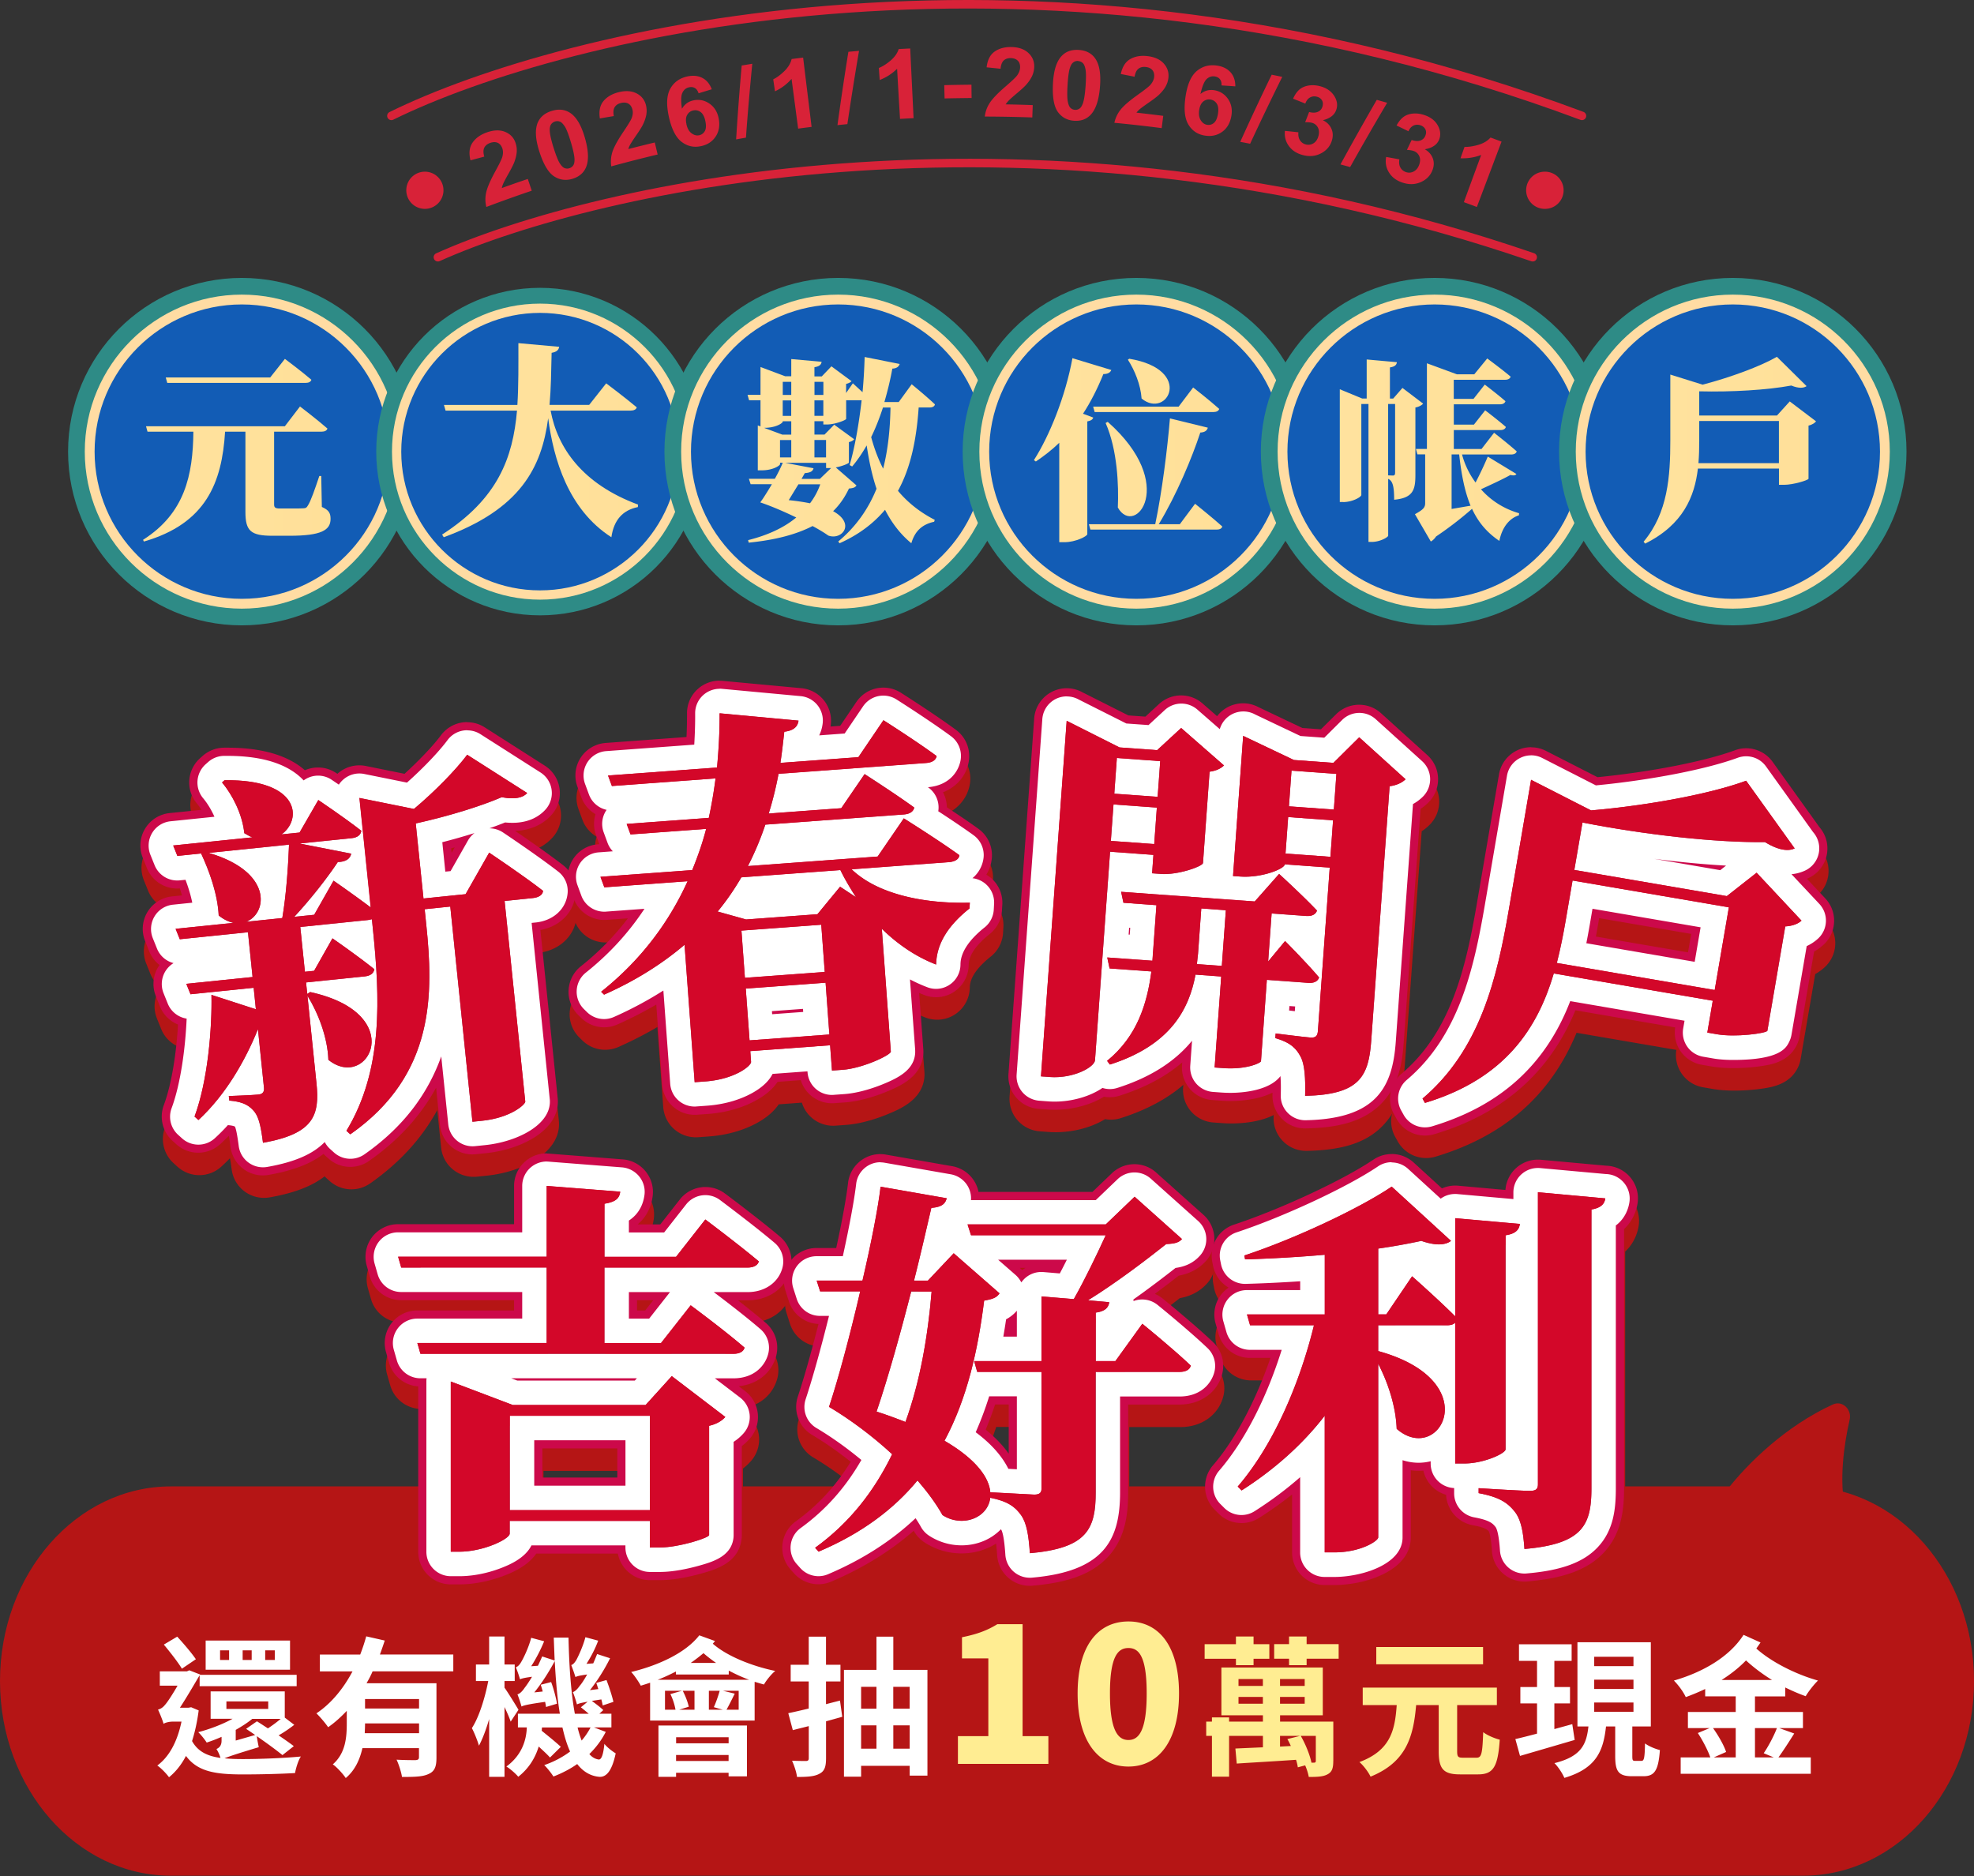 <svg width="464" height="441" viewBox="0 0 464 441" fill="none" xmlns="http://www.w3.org/2000/svg"><rect x="0" y="0" width="464" height="441" fill="#333333" stroke="none"/><path d="M56.836 147c22.549 0 40.836-18.287 40.836-40.836S79.385 65.328 56.836 65.328 16 83.615 16 106.164 34.287 147 56.836 147z" fill="#2E8B86"/><path d="M56.835 141.918c19.744 0 35.755-16.01 35.755-35.754 0-19.744-16.011-35.754-35.755-35.754-19.743 0-35.754 16.01-35.754 35.754 0 19.744 16.01 35.754 35.754 35.754z" fill="#125CB5"/><path d="M56.836 143.073c-20.347 0-36.908-16.561-36.908-36.909s16.56-36.909 36.908-36.909c20.348 0 36.91 16.561 36.91 36.909s-16.562 36.909-36.91 36.909zm0-71.509c-19.085 0-34.6 15.515-34.6 34.6 0 19.086 15.515 34.6 34.6 34.6 19.086 0 34.6-15.514 34.6-34.6 0-19.085-15.514-34.6-34.6-34.6z" fill="#FFDCA3"/><path d="M66.966 100.187l3.55-4.64s4.046 3.086 6.452 5.19c-.14.496-.68.734-1.36.734H64.431v17.1c0 .733.27.96 1.36.96h3.085c.906 0 1.77 0 2.363-.043.593 0 .863-.14 1.176-.734.636-1.003 1.553-3.592 2.643-6.861h.453l.14 7.271c1.684.734 2.05 1.5 2.05 2.816 0 2.643-2.179 3.96-9.645 3.96h-4.002c-5.136 0-6.366-1.144-6.366-5.6v-18.869h-4.78c-.733 11.964-4.455 21.599-19.096 25.828l-.183-.41c9.818-6.225 11.727-15.234 11.825-25.418h-10.78l-.356-1.274h32.647-.01l.01-.01zm-3.452-11.458l3.452-4.37s3.906 2.913 6.226 4.91c-.14.496-.637.733-1.317.733h-32.56l-.356-1.273h24.555z" fill="url(#paint0_linear_2145_39397)"/><path d="M126.931 144.647c21.254 0 38.495-17.229 38.495-38.494s-17.23-38.495-38.495-38.495c-21.265 0-38.495 17.23-38.495 38.495 0 21.265 17.23 38.494 38.495 38.494z" fill="#2E8B86"/><path d="M126.931 139.868c18.611 0 33.704-15.093 33.704-33.704 0-18.61-15.093-33.704-33.704-33.704s-33.704 15.093-33.704 33.704 15.093 33.704 33.704 33.704z" fill="#125CB5"/><path d="M126.931 140.958c-19.183 0-34.794-15.6-34.794-34.794 0-19.193 15.6-34.794 34.794-34.794 19.193 0 34.794 15.6 34.794 34.794 0 19.194-15.601 34.794-34.794 34.794zm0-67.409c-17.985 0-32.615 14.63-32.615 32.615s14.63 32.615 32.615 32.615 32.614-14.63 32.614-32.615-14.629-32.615-32.614-32.615z" fill="#FFDCA3"/><path d="M131.441 81.533c-.14.766-.625 1.208-1.78 1.403-.097 4.25-.14 8.35-.485 12.245h9.31l4.003-5.07s4.488 3.376 7.185 5.642c-.14.528-.722.766-1.445.766h-18.805c1.64 8.825 7.52 17.262 20.553 22.095l-.044.583c-3.571.723-5.642 3.042-6.225 7.088-10.13-6.505-13.594-18.33-14.856-27.975-1.543 11.619-6.506 21.372-24.545 27.975l-.388-.626c13.119-8.447 16.636-18.038 17.607-29.13h-16.787l-.388-1.348h17.262c.291-4.585.237-9.408.237-14.522l9.602.863h-.011v.011z" fill="url(#paint1_linear_2145_39397)"/><path d="M197.015 147c22.549 0 40.836-18.287 40.836-40.836s-18.287-40.836-40.836-40.836c-22.548 0-40.835 18.287-40.835 40.836S174.467 147 197.015 147z" fill="#2E8B86"/><path d="M197.016 141.918c19.744 0 35.754-16.01 35.754-35.754 0-19.744-16.01-35.754-35.754-35.754-19.744 0-35.754 16.01-35.754 35.754 0 19.744 16.01 35.754 35.754 35.754z" fill="#125CB5"/><path d="M197.015 143.073c-20.348 0-36.909-16.561-36.909-36.909s16.561-36.909 36.909-36.909 36.909 16.561 36.909 36.909-16.561 36.909-36.909 36.909zm0-71.509c-19.085 0-34.6 15.515-34.6 34.6 0 19.086 15.515 34.6 34.6 34.6 19.086 0 34.6-15.514 34.6-34.6 0-19.085-15.514-34.6-34.6-34.6z" fill="#FFDCA3"/><path d="M191.438 86.345v2.136h1.726l2.266-2.373 4.726 3.495c-.184.227-.637.497-1.274.637v2.136l1.586-2.276 2.277 2.093c.27-2.816.41-5.6.496-8.275l8.232 1.64c-.183.593-.68 1.046-1.726 1.09-.496 2.772-1.144 5.361-1.867 7.864h3.366l3.054-4.186s3.452 2.816 5.459 4.726c-.086.496-.594.733-1.273.733h-2.546c-.497 7.132-1.727 13.875-4.866 19.593 2.319 2.773 5.189 5.049 8.642 6.818l-.141.453c-2.913.637-4.542 2.266-5.362 5.05-2.589-2.137-4.596-4.78-6.182-7.865-2.643 3.139-6.095 5.815-10.681 7.865l-.323-.41c4.272-3.55 7.131-7.779 9.008-12.407-1.046-3.086-1.769-6.506-2.319-10.185-1.004 1.769-2.136 3.452-3.409 4.952l-.594-.324c1.23-4.229 2.18-9.645 2.816-15.234h-3.636v4.37c-.043.323-2.729 1.316-4.402 1.316h-.96v-.766h-2.093v3.14h2.374l2.276-2.32 4.682 3.409c-.183.27-.593.551-1.229.68v4.812c-.044.226-1.586.863-3.086 1.143l4.866 4.23c-.324.496-.734.636-1.77.733-.96 2.05-2.179 3.82-3.722 5.319 5.416 3 1.996 6.916-1.143 5.729-.961-.68-2.234-1.456-3.69-2.233-3.863 1.996-8.772 3.28-15.008 3.905l-.14-.593c4.596-1.144 8.416-2.913 11.318-5.319-2.913-1.413-6.01-2.729-8.459-3.549l.637-.907a88 88 0 002.093-3.366h-4.995l-.41-1.273h6.095c.82-1.456 1.5-2.87 1.867-3.776h-.637v.324c0 .323-1.64 1.456-4.272 1.456h-.96v-10.551l.636.226v-6.139h-2.686l-.356-1.273h3.042V86.27l5.815 2.18h1.414v-4.046l7.131.636c-.086.637-.453 1.09-1.683 1.274h.011l-.011.032zm-7.584 15.816h2.136v-3.14h-1.996v.087c0 .356-1.64 1.457-4.273 1.457h-.14l4.273 1.586v.01zm2.136 5.363v-4.089h-2.644v4.089h2.644zm0-14.684v-3.086h-1.996v3.086h1.996zm-2.007 4.92h1.996v-3.636h-1.996v3.636zm4.413 14.813h4.315l2.643-2.546h-1.176v-1.23h-9.645l6.689 1.273c-.14.55-.496 1.046-2.05 1.143l-.766 1.36h-.01zm2.006 5.729a16.385 16.385 0 002.406-4.456h-5.135l-2.277 3.722c1.91.183 3.55.453 4.996.734h.01zm3.14-28.548h-2.093v3.086h2.093v-3.086zm-2.104 4.359v3.636h2.093v-3.636h-2.093zm2.73 9.322h-2.73v4.089h2.73v-4.089zm10.605-.68c.734 2.686 1.64 5.135 2.816 7.412 1.176-4.596 1.64-9.451 1.726-14.371h-1.769c-.82 2.503-1.726 4.812-2.773 6.959z" fill="url(#paint2_linear_2145_39397)"/><path d="M267.11 147c22.549 0 40.836-18.287 40.836-40.836s-18.287-40.836-40.836-40.836c-22.548 0-40.836 18.287-40.836 40.836S244.562 147 267.11 147z" fill="#2E8B86"/><path d="M267.111 141.918c19.743 0 35.754-16.01 35.754-35.754 0-19.744-16.011-35.754-35.754-35.754-19.744 0-35.755 16.01-35.755 35.754 0 19.744 16.011 35.754 35.755 35.754z" fill="#125CB5"/><path d="M267.111 143.073c-20.348 0-36.909-16.561-36.909-36.909s16.561-36.909 36.909-36.909 36.908 16.561 36.908 36.909-16.56 36.909-36.908 36.909zm0-71.509c-19.086 0-34.6 15.515-34.6 34.6 0 19.086 15.514 34.6 34.6 34.6 19.085 0 34.6-15.514 34.6-34.6 0-19.085-15.515-34.6-34.6-34.6z" fill="#FFDCA3"/><path d="M255.578 99.076v26.508c-.087.496-2.773 1.866-5.362 1.866h-1.23v-23.368c-1.683 1.64-3.55 3.085-5.503 4.401l-.453-.323c3.69-5.772 7.412-15.007 9.052-23.962l9.138 2.773c-.226.593-.82.96-1.866.96-1.414 3.495-2.999 6.592-4.78 9.321l2.406.907c-.14.41-.496.733-1.413.906l.011.01zm31.73 24.684c-.141.497-.637.734-1.316.734h-29.691l-.356-1.273h15.6c1.586-7.509 2.87-17.78 3.453-24.868l8.911 2.179c-.183.637-.636 1.09-1.769 1.144-1.91 5.815-5.546 14.597-9.775 21.556h4.952l3.593-4.812s4.046 3.226 6.419 5.362l-.021-.022zm-.723-27.64c-.14.496-.68.733-1.316.733h-27.965l-.356-1.273h20.1l3.409-4.499s3.862 3 6.139 5.05l-.011-.012zm-23.833 23.185c.227-5.222-.086-13.508-2.87-19.873l.497-.27c16.636 14.727 6.365 27.242 2.373 20.143zm5.589-25.602c-.227-3.28-1.64-6.69-3.226-9.15l.324-.226c15.277 2.546 8.954 14.317 2.913 9.365l-.011.01z" fill="url(#paint3_linear_2145_39397)"/><path d="M337.206 147c22.549 0 40.836-18.287 40.836-40.836s-18.287-40.836-40.836-40.836-40.836 18.287-40.836 40.836S314.657 147 337.206 147z" fill="#2E8B86"/><path d="M337.205 141.918c19.744 0 35.755-16.01 35.755-35.754 0-19.744-16.011-35.754-35.755-35.754-19.743 0-35.754 16.01-35.754 35.754 0 19.744 16.011 35.754 35.754 35.754z" fill="#125CB5"/><path d="M337.216 143.073c-20.348 0-36.908-16.561-36.908-36.909s16.56-36.909 36.908-36.909c20.348 0 36.909 16.561 36.909 36.909s-16.561 36.909-36.909 36.909zm0-71.509c-19.085 0-34.6 15.515-34.6 34.6 0 19.086 15.515 34.6 34.6 34.6 19.086 0 34.6-15.514 34.6-34.6 0-19.085-15.514-34.6-34.6-34.6z" fill="#FFDCA3"/><path d="M315.693 118.01h-.766V91.502l5.276 2.18h1.046V84.5l7.099.637c-.086.636-.453 1.046-1.64 1.23v7.325h.766l2.18-2.503 4.865 3.69c-.269.324-.906.734-1.823.906v15.871c0 3.495-.55 5.405-4.995 5.815 0-1.586-.087-2.87-.356-3.636-.184-.55-.453-1.003-1.047-1.273v13.367c-.043.356-1.909 1.457-3.862 1.457h-.766v-32.42h-1.683v21.372c0 .496-2.093 1.683-4.273 1.683l-.021-.011zm11.684-6.225c.453 0 .55-.226.55-.68v-16.14h-1.64v16.777l1.09.043zm29.141-5.686c-.14.497-.637.734-1.273.734h-11.588a19.622 19.622 0 003.183 6.592c1.09-2.093 2.234-4.542 2.87-6.096l6.732 4.089c-.226.356-.636.41-1.413.227-1.586.906-4.456 2.233-6.916 3.366 2.406 2.73 5.503 4.639 8.955 5.632l-.043.496c-2.233.68-3.96 2.816-4.596 6.009-2.913-1.963-4.952-4.369-6.42-7.541a83.413 83.413 0 01-8.458 6.506c-.356.55-.82.96-1.23 1.176l-3.733-6.42c2.093-1.143 2.406-1.64 2.406-2.643v-11.415h-1.823l-.356-1.273h2.589V85.396l7.045 2.589h4.089l3.043-3.722s3.409 2.503 5.502 4.272c-.14.496-.637.734-1.273.734h-12.094v4.499h4.639l2.643-3.366s2.999 2.276 4.866 3.905c-.14.496-.637.734-1.273.734h-10.865v4.78h4.726l2.643-3.367s2.999 2.277 4.866 3.906c-.14.496-.637.733-1.273.733h-10.962v4.456h6.506l2.956-3.819s3.323 2.589 5.319 4.369h.022-.011zm-13.54.723h-1.77v12.817l4.456-.766c-1.316-3.182-2.136-7.099-2.675-12.051h-.011z" fill="url(#paint4_linear_2145_39397)"/><path d="M407.301 147c22.548 0 40.835-18.287 40.835-40.836s-18.287-40.836-40.835-40.836c-22.549 0-40.836 18.287-40.836 40.836S384.752 147 407.301 147z" fill="#2E8B86"/><path d="M407.301 141.918c19.744 0 35.754-16.01 35.754-35.754 0-19.744-16.01-35.754-35.754-35.754-19.743 0-35.754 16.01-35.754 35.754 0 19.744 16.011 35.754 35.754 35.754z" fill="#125CB5"/><path d="M407.301 143.073c-20.348 0-36.908-16.561-36.908-36.909s16.56-36.909 36.908-36.909c20.348 0 36.909 16.561 36.909 36.909s-16.561 36.909-36.909 36.909zm0-71.509c-19.085 0-34.6 15.515-34.6 34.6 0 19.086 15.515 34.6 34.6 34.6 19.086 0 34.6-15.514 34.6-34.6 0-19.085-15.514-34.6-34.6-34.6z" fill="#FFDCA3"/><path d="M424.649 90.768c-.636.453-1.823.594-3.593-.14-5.631 1.046-14.004 1.553-21.642 1.36v5.685h18.276l3-3.312 6.182 4.682c-.27.356-.82.766-1.77 1.004v12.504c-.086.323-3.549 1.413-5.772 1.413h-1.176v-3.819h-19.053c-.766 6.549-3.452 13.184-12.407 17.64l-.356-.453c5.729-6.819 6.279-15.461 6.279-23.779V88.049l7.595 2.374c6.592-1.726 13.594-4.316 17.457-6.549l7.002 6.916h-.011l-.011-.022zm-6.495 8.189h-18.74v4.779c0 1.683-.043 3.41-.183 5.136h18.912v-9.915h.011z" fill="url(#paint5_linear_2145_39397)"/><path d="M124.06 42.068c.31.92.63 1.84.93 2.76a329.79 329.79 0 00-10.67 3.82c-.27-1.07-.3-2.18-.06-3.32.24-1.14.93-2.79 2.11-4.96.96-1.74 1.52-2.89 1.69-3.44.22-.76.22-1.44.02-2.04-.23-.66-.6-1.1-1.1-1.32-.51-.22-1.09-.21-1.77.03-.66.24-1.12.61-1.38 1.13-.25.52-.25 1.21 0 2.09l-3.24.87c-.42-1.68-.27-3.06.47-4.14.74-1.08 1.86-1.89 3.36-2.42 1.65-.59 3.09-.63 4.31-.13 1.23.5 2.04 1.37 2.45 2.59.24.69.33 1.4.28 2.12-.05.72-.24 1.52-.57 2.41-.22.58-.68 1.48-1.35 2.68-.68 1.2-1.09 1.99-1.25 2.36-.16.37-.27.72-.34 1.05 2.03-.74 4.07-1.45 6.11-2.14zm5.65-16c1.63-.5 3.08-.34 4.31.47 1.47.96 2.63 2.94 3.48 5.92.85 2.97.93 5.26.25 6.87-.57 1.33-1.62 2.22-3.17 2.7-1.56.47-3 .29-4.33-.57-1.33-.86-2.49-2.77-3.45-5.76-.95-2.93-1.09-5.21-.41-6.85.57-1.35 1.67-2.28 3.31-2.78h.01zm.76 2.49c-.39.12-.7.34-.93.67-.23.32-.34.81-.32 1.46.03.85.32 2.18.89 4.01.58 1.83 1.07 3.06 1.46 3.68.41.63.79 1.01 1.15 1.14.36.14.73.15 1.11.03.37-.12.68-.33.9-.65.23-.32.33-.8.31-1.45-.02-.84-.3-2.17-.85-4.01-.55-1.84-1.02-3.07-1.43-3.7-.41-.63-.79-1.01-1.16-1.15-.37-.14-.75-.15-1.14-.03h.01zm23.44 4.93c.23.95.45 1.89.68 2.83-3.65.87-7.28 1.8-10.91 2.79-.17-1.09-.09-2.2.24-3.31.34-1.11 1.18-2.69 2.55-4.73 1.1-1.64 1.78-2.73 1.99-3.26.29-.74.36-1.41.2-2.03-.17-.68-.49-1.15-.97-1.42s-1.07-.31-1.75-.14c-.68.17-1.17.5-1.46.99-.3.48-.36 1.18-.2 2.08-1.09.18-2.19.36-3.28.56-.26-1.72.02-3.08.84-4.07.82-1 2-1.7 3.54-2.09 1.68-.43 3.11-.33 4.28.28 1.17.61 1.89 1.56 2.19 2.81.17.72.19 1.43.08 2.14-.12.71-.38 1.49-.79 2.34-.27.57-.8 1.41-1.58 2.54-.78 1.13-1.26 1.88-1.45 2.23-.2.36-.33.69-.42 1.01 2.08-.53 4.16-1.05 6.24-1.55h-.02zm13.4-12.5c-1.03.3-2.06.63-3.1.94-.2-.6-.49-1.01-.87-1.23-.38-.23-.84-.29-1.35-.18-.69.14-1.22.55-1.56 1.23-.36.69-.4 1.95-.13 3.82.61-1.07 1.52-1.73 2.72-1.98 1.35-.28 2.61-.02 3.76.78s1.87 1.97 2.16 3.52c.31 1.64.06 3.05-.74 4.24-.79 1.18-1.96 1.93-3.5 2.24-1.65.34-3.14 0-4.48-1.02-1.34-1.02-2.33-2.95-2.98-5.8-.65-2.93-.55-5.16.32-6.71.87-1.55 2.25-2.51 4.11-2.89 1.3-.26 2.46-.14 3.44.38.99.52 1.72 1.4 2.2 2.66zm-5.97 8.17c.21 1 .61 1.72 1.2 2.16.58.44 1.18.6 1.79.48.58-.12 1.02-.44 1.33-.96.3-.52.36-1.29.15-2.3-.2-1.04-.57-1.77-1.09-2.17-.52-.4-1.11-.53-1.75-.41-.62.13-1.09.47-1.42 1.01-.33.55-.4 1.28-.2 2.18l-.01.01zm11.69 3.61c.36-5.78.8-11.58 1.31-17.37.83-.13 1.66-.27 2.49-.41-.57 5.79-1.07 11.59-1.49 17.37-.77.13-1.55.27-2.32.41h.01zm17.75-2.94c-1.06.13-2.11.26-3.17.41-.52-3.9-1.03-7.81-1.55-11.7-1.06 1.22-2.35 2.2-3.9 2.93-.13-.94-.27-1.88-.41-2.82.82-.39 1.67-1.02 2.59-1.9.9-.88 1.49-1.84 1.74-2.87.9-.12 1.8-.23 2.7-.34.66 5.43 1.33 10.86 1.99 16.29h.01zm6.07-.41c.79-5.74 1.64-11.49 2.57-17.24.84-.08 1.67-.15 2.5-.22-.98 5.73-1.89 11.48-2.74 17.22-.78.08-1.56.15-2.33.24zm17.89-1.64c-1.07.05-2.12.11-3.19.17-.23-3.93-.46-7.86-.68-11.79-1.14 1.14-2.5 2.02-4.09 2.65-.07-.95-.13-1.89-.2-2.83.85-.33 1.74-.9 2.72-1.71.96-.81 1.62-1.72 1.94-2.73.91-.05 1.81-.1 2.71-.14.26 5.46.53 10.93.79 16.39v-.01zm7.29-4.63c-.03-1.04-.05-2.09-.08-3.13 2.13-.06 4.27-.09 6.4-.11 0 1.04.02 2.09.03 3.13-2.11.02-4.23.05-6.34.1l-.01.01zm20.72 1.55c-.03.97-.07 1.94-.1 2.91-3.72-.13-7.45-.2-11.17-.21.13-1.1.49-2.14 1.11-3.12.62-.98 1.83-2.28 3.69-3.88 1.49-1.29 2.42-2.16 2.77-2.62.46-.63.71-1.27.73-1.9.02-.7-.16-1.24-.55-1.62-.39-.38-.93-.58-1.63-.6-.69-.02-1.25.18-1.67.56-.41.39-.66 1.04-.74 1.95-1.09-.12-2.19-.23-3.28-.34.2-1.73.83-2.96 1.88-3.7 1.05-.74 2.37-1.1 3.94-1.07 1.73.03 3.07.51 4.02 1.41.95.9 1.4 2 1.35 3.29-.03.74-.19 1.43-.49 2.09-.3.65-.76 1.34-1.38 2.05-.41.47-1.14 1.14-2.19 2.02-1.05.88-1.7 1.47-1.98 1.77-.28.3-.5.58-.68.85 2.13.03 4.25.09 6.39.17l-.02-.01zm10.84-12.96c1.69.11 2.97.78 3.82 1.97 1.02 1.42 1.4 3.68 1.14 6.77-.25 3.08-.99 5.25-2.19 6.51-.99 1.04-2.27 1.51-3.88 1.4-1.62-.11-2.88-.79-3.81-2.06-.93-1.28-1.32-3.48-1.17-6.61.15-3.07.82-5.26 2.04-6.55 1-1.07 2.35-1.54 4.04-1.43h.01zm-.16 2.59c-.4-.03-.77.07-1.1.3-.33.22-.6.64-.81 1.25-.28.79-.47 2.15-.58 4.07-.12 1.91-.09 3.24.06 3.97s.37 1.22.66 1.48c.29.25.63.4 1.01.42.39.03.74-.07 1.07-.29.32-.22.58-.63.8-1.24.28-.79.49-2.13.63-4.04.13-1.91.13-3.23-.02-3.97-.15-.73-.37-1.23-.67-1.49-.3-.26-.64-.41-1.04-.43v-.03h-.01zm20 12.91c-.13.96-.24 1.92-.37 2.88-3.7-.48-7.41-.9-11.12-1.25a7.4 7.4 0 011.4-3.01c.7-.92 2.04-2.1 4.03-3.52 1.61-1.15 2.61-1.93 3-2.35.52-.59.83-1.2.91-1.83.08-.69-.05-1.25-.4-1.67-.35-.42-.88-.67-1.57-.74-.69-.08-1.26.06-1.71.41-.45.35-.75.97-.91 1.88-1.08-.22-2.16-.43-3.24-.64.36-1.7 1.1-2.87 2.22-3.51 1.12-.64 2.46-.88 4.03-.7 1.72.2 3.01.79 3.88 1.78.87.99 1.21 2.12 1.05 3.4-.09.73-.32 1.4-.68 2.03-.36.63-.88 1.26-1.56 1.91-.45.43-1.24 1.03-2.37 1.81-1.12.78-1.84 1.31-2.14 1.57-.3.26-.55.53-.75.79 2.12.24 4.24.49 6.35.76h-.05zm16.92-6.94c-1.07-.08-2.15-.15-3.22-.22.03-.63-.1-1.12-.38-1.46-.28-.35-.68-.57-1.2-.65-.69-.11-1.33.08-1.9.6-.57.52-1.06 1.69-1.47 3.53.95-.79 2.03-1.08 3.24-.89 1.36.22 2.44.91 3.24 2.06.79 1.15 1.05 2.5.77 4.05-.3 1.65-1.03 2.88-2.19 3.7-1.17.82-2.51 1.11-4.06.85-1.66-.27-2.93-1.11-3.81-2.54-.89-1.43-1.13-3.59-.72-6.48.42-2.97 1.31-5.02 2.67-6.16 1.36-1.13 2.99-1.56 4.86-1.25 1.31.21 2.34.74 3.08 1.57.74.84 1.11 1.92 1.11 3.26l-.02.03zm-8.47 5.52c-.15 1.01-.03 1.82.36 2.44.39.63.89.98 1.5 1.08.59.09 1.12-.05 1.58-.43.47-.38.79-1.08.96-2.1.18-1.05.09-1.85-.25-2.41-.35-.56-.85-.89-1.49-1-.62-.1-1.18.05-1.69.45-.5.4-.82 1.06-.96 1.96l-.01.01zm9.65 7.52a627.52 627.52 0 017.39-15.78l2.48.51c-2.59 5.22-5.1 10.45-7.55 15.72-.77-.15-1.54-.3-2.32-.44v-.01zm10.52-2.57c1.05.1 2.1.21 3.15.33-.08.78.06 1.41.39 1.91.34.5.8.81 1.4.96.65.15 1.25.04 1.81-.32.56-.37.94-.96 1.13-1.77.19-.77.12-1.42-.2-1.98-.32-.55-.79-.9-1.42-1.05-.41-.09-.91-.13-1.52-.12.31-.8.62-1.61.93-2.4.86.23 1.57.2 2.12-.07s.91-.72 1.05-1.35c.13-.53.06-1-.2-1.4-.26-.4-.68-.67-1.24-.79a2.08 2.08 0 00-1.55.21c-.47.27-.84.74-1.08 1.42-.96-.39-1.92-.77-2.88-1.15.42-.92.9-1.62 1.45-2.11.55-.48 1.24-.8 2.08-.96.84-.15 1.73-.13 2.66.1 1.61.38 2.78 1.18 3.52 2.37.6.98.78 1.95.53 2.93-.35 1.4-1.44 2.29-3.24 2.73.91.43 1.56 1.06 1.96 1.88.4.82.47 1.71.23 2.67-.36 1.39-1.18 2.44-2.47 3.16-1.29.72-2.71.9-4.26.52-1.47-.35-2.6-1.04-3.39-2.09-.79-1.05-1.13-2.26-.98-3.64h.02v.01zm13.03 7.89a709.25 709.25 0 018.54-15.19l2.44.69a692.79 692.79 0 00-8.7 15.11c-.76-.21-1.52-.41-2.28-.62v.01zm10.72-1.77c1.04.19 2.09.37 3.13.57-.13.77-.04 1.41.25 1.94.3.52.74.87 1.34 1.07.64.2 1.25.14 1.84-.19.59-.33 1.01-.89 1.27-1.67.24-.75.23-1.41-.06-1.99-.28-.57-.74-.96-1.35-1.15-.41-.13-.91-.2-1.51-.23.37-.78.74-1.56 1.11-2.33.85.29 1.56.32 2.13.09.57-.23.96-.65 1.15-1.27.17-.52.14-1-.1-1.41-.24-.41-.63-.72-1.18-.89-.55-.17-1.07-.14-1.57.09-.5.24-.9.68-1.18 1.34-.93-.46-1.87-.91-2.8-1.36.49-.89 1.02-1.55 1.61-1.99.58-.44 1.3-.71 2.15-.8.85-.09 1.73 0 2.66.3 1.59.5 2.71 1.38 3.35 2.62.53 1.02.63 2.01.32 2.97-.46 1.36-1.61 2.18-3.45 2.49.88.5 1.49 1.18 1.84 2.02.34.85.36 1.74.04 2.68-.46 1.36-1.36 2.34-2.71 2.97-1.34.62-2.77.69-4.3.2-1.46-.46-2.53-1.23-3.24-2.34-.72-1.11-.96-2.34-.72-3.7v-.02l-.02-.01zm21.33 11.76c-1.01-.38-2.02-.76-3.04-1.13 1.35-3.7 2.71-7.39 4.07-11.09-1.52.58-3.14.84-4.86.78.31-.9.63-1.78.95-2.68.91.04 1.98-.12 3.21-.47 1.23-.36 2.19-.92 2.9-1.73.86.32 1.73.64 2.59.96-1.94 5.12-3.86 10.23-5.8 15.35l-.02.01z" fill="#D82238"/><path d="M102.93 60.468c37.13-16.71 140.58-40.11 257.34 0M92 27.238c40.21-19.8 152.47-47.52 279.85 0" stroke="#D82238" stroke-width="2" stroke-linecap="round"/><path d="M363.1 49.098a4.37 4.37 0 100-8.739 4.37 4.37 0 000 8.74zm-263.23 0a4.37 4.37 0 100-8.74 4.37 4.37 0 000 8.74z" fill="#D82238"/><path d="M423.845 349.404H40.164C17.982 349.404 0 369.888 0 395.158c0 25.269 17.982 45.753 40.164 45.753h383.681c22.182 0 40.164-20.484 40.164-45.753 0-25.27-17.982-45.754-40.164-45.754z" fill="#B51515"/><path d="M430.826 330.143c-11.216 5.13-20.028 13.926-24.679 19.819-1.17 1.482-.526 3.608 1.24 4.277 11.252 4.264 28.246 8.878 26.376.574-1.498-6.65-.377-15.037 1.011-21.102.548-2.397-1.712-4.591-3.948-3.568z" fill="#B51515"/><path d="M66.405 412.575c-1.377-1.136-3.78-2.895-6.041-4.453.11.885.321 1.94.462 2.584-5.056 1.517-7.036 2.191-8.062 2.613 1.347.141 2.755.181 4.353.181 3.78 0 9.58-.211 13.61-.603-.603.844-1.166 2.724-1.377 3.89-3.679.211-8.162.322-12.303.322-6.544 0-10.646-.704-13.33-4.353-1.125 2.161-2.472 3.78-3.99 5.016-.563-.814-1.94-2.231-2.754-2.754 2.824-2.091 4.704-5.619 5.69-10.323h-2.051c-.815 0-1.87.251-2.162.532-.21-.844-.955-2.613-1.306-3.357.532-.141 1.095-.422 1.658-1.136.563-.603 1.84-2.583 2.935-4.493h-4.171v-3.358h6.363l.563-.251 2.543.985-.04.071h22.737v2.683H46.924v-2.583c-1.166 1.98-3.076 5.267-4.634 7.64h2.01l.634-.111 1.769.744c-.352 2.684-.885 5.086-1.558 7.207 1.377 2.473 3.609 3.538 6.684 3.961-.21-.744-.633-1.629-.955-2.091.563-.251 1.207-.704 1.207-1.98v-.885a35.847 35.847 0 01-3.498 1.347c-.463-.744-1.347-1.84-1.98-2.443 2.583-.673 5.618-1.799 8.061-3.146h-5.157v-6.433h17.43v6.152l2.232 1.698c-1.136.885-2.473 1.8-3.679 2.473 1.377.955 2.684 1.84 3.569 2.543l-2.654 2.091v.02zM42.752 392.25c-.884-1.488-2.794-3.92-4.241-5.659l3.146-1.87c1.558 1.699 3.428 3.89 4.383 5.308l-3.288 2.231v-.01zm25.422.241H48.341v-6.855h19.833v6.855zm-14.324-4.553h-2.121v2.262h2.12v-2.262zm-.633 13.781h9.83v-1.769h-9.83v1.769zm6.081 2.332c-1.126.915-2.443 1.769-3.89 2.584v2.513l4.564-1.307c-.744-.533-1.448-.985-2.121-1.448l2.543-1.769c.814.493 1.699 1.096 2.583 1.659a31.545 31.545 0 003.006-2.232h-6.685zm-.14-16.113h-2.122v2.262h2.121v-2.262zm5.438 0h-2.262v2.262h2.261v-2.262zm22.978 4.945c-.392.955-.884 1.87-1.417 2.795h16.435v17.47c0 2.091-.392 3.217-1.84 3.85-1.377.674-3.397.704-6.262.704-.18-1.166-.744-2.935-1.277-4.061 1.8.11 3.85.11 4.453.11.603-.04.815-.211.815-.703v-2.121H85.19c-.602 2.653-1.728 5.197-3.92 7.036-.562-.884-2.16-2.654-3.045-3.216 3.046-2.654 3.287-6.434 3.287-9.721v-2.865c-1.347 1.418-2.754 2.725-4.383 3.85-.633-.955-1.94-2.472-2.754-3.257 3.568-2.372 6.403-5.94 8.484-9.861h-7.67v-3.96h9.48a44.396 44.396 0 001.416-4.282l4.353.985c-.352 1.096-.744 2.191-1.136 3.287h17.249v3.96H87.564h.01zm10.927 14.536v-2.302H85.805c0 .744-.04 1.487-.07 2.302H98.5zm0-8.032H85.805v2.232h12.696v-2.232zm21.531 5.307c-.281-.884-.844-2.161-1.447-3.427v16.405h-3.609v-13.581c-.704 2.443-1.558 4.705-2.402 6.263-.322-1.166-1.096-3.076-1.659-4.132 1.659-2.513 3.076-7.066 3.85-11.067h-2.895v-3.89h3.106v-6.574h3.609v6.574h2.402v3.89h-2.402v1.558c.774 1.066 2.794 4.353 3.287 5.197l-1.84 2.794v-.01zm22.346 2.433c-.985 1.94-2.302 3.679-3.85 5.197.633.744 1.377 1.166 2.191 1.276.674.071 1.096-1.206 1.347-3.679.603.815 1.98 1.84 2.654 2.232-.915 4.383-2.332 5.619-3.85 5.519-2.091-.181-3.82-1.237-5.197-3.006-1.659 1.166-3.568 2.161-5.589 2.935-.462-.744-1.447-2.01-2.161-2.684a22.257 22.257 0 006.081-3.186c-.743-1.629-1.306-3.498-1.799-5.659H127.4c-.04.251-.04.532-.07.773 1.447 1.167 3.468 2.795 4.493 3.78l-2.543 2.513c-.603-.704-1.628-1.628-2.654-2.583-.774 2.543-2.231 5.086-4.805 7.106-.532-.673-2.01-1.98-2.794-2.402 3.749-2.754 4.704-6.363 4.805-9.198h-2.091v-3.216h9.861c-.603-3.609-.955-7.78-1.206-12.374-1.377 2.583-3.106 5.267-4.805 7.358l1.98-.211c-.141-.563-.321-1.136-.462-1.588l2.442-.634c.604 1.629 1.166 3.78 1.378 5.087l-2.584.774c-.04-.352-.11-.744-.211-1.207-4.242.603-5.056.845-5.549 1.096a28.6 28.6 0 00-.955-2.865c.563-.141 1.136-.703 1.729-1.588.322-.392.955-1.307 1.699-2.543-1.869.251-2.473.422-2.824.603-.181-.633-.634-2.051-.986-2.825.423-.14.885-.563 1.277-1.276.392-.634 1.699-3.187 2.332-5.66l3.046.815c-.814 2.01-1.94 4.171-3.046 5.87l1.588-.11c.352-.744.704-1.488.995-2.192l2.936.955c-.071-1.699-.141-3.538-.211-5.378h3.468c.14 6.926.603 13.078 1.487 17.893h3.257c-.603-.533-1.277-1.066-1.839-1.518l1.588-1.307c-1.659.282-2.192.463-2.513.633-.141-.603-.634-2.121-.955-2.895.563-.18 1.095-.743 1.729-1.628.321-.352.955-1.307 1.628-2.513-1.839.251-2.402.422-2.754.603-.181-.633-.674-2.01-.985-2.824.422-.111.814-.563 1.206-1.207.322-.603 1.518-3.005 2.121-5.337l3.006.814c-.704 1.91-1.729 3.85-2.755 5.448l1.589-.11c.321-.704.633-1.488.914-2.192l3.046.985c-1.307 2.654-3.046 5.378-4.734 7.499l1.98-.251c-.181-.493-.322-1.025-.493-1.448l2.403-.673c.633 1.628 1.347 3.85 1.628 5.126l-2.513.845c-.07-.392-.181-.885-.322-1.418-.884.141-1.628.252-2.231.352.955.704 2.091 1.558 2.684 2.161l-.915.845h2.825v3.216h-4.102l2.795 1.066-.03.01zm-6.614-1.055c.281 1.166.603 2.161.954 3.075a16.582 16.582 0 002.091-3.075h-3.045zm32.317-20.325c-.181.211-.351.422-.532.633 3.256 2.865 9.046 5.237 14.676 6.403-.885.704-2.091 2.191-2.654 3.186-.704-.18-1.448-.422-2.192-.633v9.117h-24.567v-8.906c-.743.252-1.487.493-2.191.704-.422-.814-1.558-2.513-2.262-3.217 6.504-1.588 12.837-4.523 16.013-8.624l3.709 1.347v-.01zm8.022 9.117c-1.659-.603-3.257-1.347-4.805-2.161v.914h-12.414v-.703c-1.377.703-2.795 1.377-4.282 1.94h21.491l.01.01zm-21.32 10.745h20.787v11.952h-4.312v-.844h-12.344v.955h-4.141v-12.053l.01-.01zm4-3.709a13.932 13.932 0 00-1.206-3.679l2.724-.774h-3.991v4.453h2.473zm.141 6.474v1.417h12.344v-1.417h-12.344zm12.334 5.578v-1.417h-12.344v1.417h12.344zm-8.022-16.505h-2.754c.633 1.206 1.206 2.724 1.417 3.749l-2.261.704h3.608v-4.453h-.01zm5.087-6.544c-1.056-.744-2.091-1.518-2.966-2.302a41.308 41.308 0 01-3.005 2.302h5.971zm-1.699 6.544v4.453h3.287l-2.121-.603c.492-1.065 1.055-2.684 1.377-3.85h-2.543zm7.006 0h-3.679l2.754.674c-.703 1.417-1.377 2.794-1.94 3.779h2.865v-4.453zm24.356 6.112l-3.82 1.065v8.665c0 2.01-.352 3.036-1.518 3.639-1.166.673-2.865.774-5.307.774-.111-1.096-.674-2.724-1.166-3.82 1.377.07 2.794.07 3.256.07.493 0 .674-.181.674-.673v-7.529c-1.347.352-2.583.633-3.749.955l-1.066-3.991c1.377-.281 3.046-.673 4.805-1.095v-6.363h-4.242v-3.921h4.242v-6.614h4.061v6.614h3.397v3.921h-3.397v5.337l3.287-.844.533 3.82.01-.01zm20.013-11.027v24.858h-4.171v-2.302h-11.419v2.543h-4.031v-25.099h7.639v-7.811h3.961v7.811h8.021zm-15.59 3.99v5.127h3.608v-5.127h-3.608zm0 14.535h3.608v-5.478h-3.608v5.478zm7.559-14.535v5.127h3.85v-5.127h-3.85zm3.86 14.535v-5.478h-3.85v5.478h3.85z" fill="#fff"/><path d="M225.166 408.112h7.147v-18.274h-6.192v-4.976c3.619-.724 5.971-1.628 8.323-3.076h5.921v26.326h6.061v6.514h-21.26v-6.514zm28.136-10.042c0-11.218 4.795-16.917 11.942-16.917 7.146 0 11.891 5.74 11.891 16.917 0 11.178-4.795 17.189-11.891 17.189-7.097 0-11.942-5.971-11.942-17.189zm16.234 0c0-8.866-1.9-10.675-4.292-10.675-2.393 0-4.343 1.809-4.343 10.675 0 8.866 1.95 10.947 4.343 10.947 2.392 0 4.292-2.081 4.292-10.947zm20.978-8.152h-7.358v-3.428h7.358v-1.799h4.142v1.799h3.709v3.428h-3.709v1.518h-4.142v-1.518zm22.879 24.035c0 1.698-.282 2.583-1.378 3.146-1.025.563-2.513.603-4.382.603-.141-.844-.463-1.84-.845-2.724l-1.728.462a9.76 9.76 0 00-.423-1.769c-5.016.352-10.182.633-13.932.885l-.321-3.539c1.769-.07 4.03-.181 6.473-.281v-2.684h-7.951v9.58h-4.031v-9.58h-1.347v-3.357h1.347v-.985h4.031v.985h7.951v-1.488h-9.76v-11.238h23.833v11.238h-10.042v1.488h12.515v9.258h-.01zm-22.276-17.642h5.73v-1.628h-5.73v1.628zm5.73 4.172v-1.588h-5.73v1.588h5.73zm17.812-14.003v3.428h-7.529v1.518h-4.131v-1.518h-3.498v-3.428h3.498v-1.799h4.131v1.799h7.529zm-7.981 8.203h-5.8v1.628h5.8v-1.628zm0 4.212h-5.8v1.588h5.8v-1.588zm-3.257 11.529a18.853 18.853 0 00-.814-1.628l2.975-.744h-4.704v2.513l2.543-.141zm5.408 3.921c.352 0 .462-.111.462-.463v-5.83h-3.538c1.126 1.94 2.161 4.523 2.513 6.293h.563zm38.247-1.166c1.166 0 1.377-.915 1.558-6.012.925.744 2.724 1.488 3.891 1.77-.423 6.332-1.488 8.162-5.087 8.162h-4.242c-3.99 0-5.016-1.347-5.016-5.478v-10.816h-5.307c-.633 7.358-2.262 13.399-10.716 16.827-.492-1.066-1.658-2.614-2.613-3.428 7.358-2.754 8.343-7.529 8.765-13.399h-7.991v-4.102h31.533v4.102h-9.338v10.816c0 1.346.211 1.558 1.377 1.558h3.186zm1.528-21.954h-25.1v-4.061h25.1v4.061z" fill="#FFED92"/><path d="M370.125 409.007c-4.453 1.307-9.187 2.684-12.836 3.75l-1.096-3.961c1.448-.322 3.187-.774 5.097-1.277v-7.106h-3.921v-3.85h3.921v-6.152h-4.242v-3.89h12.374v3.89h-4.061v6.152h3.679v3.85h-3.679v6.041c1.377-.392 2.824-.774 4.212-1.166l.562 3.709-.01.01zm15.702 4.916c.603 0 .774-.563.844-4.102.814.634 2.443 1.307 3.498 1.558-.352 4.845-1.277 6.152-3.89 6.152h-2.654c-3.257 0-3.96-1.206-3.96-4.774v-6.926h-2.161c-.634 5.759-2.262 9.861-9.791 12.092-.422-1.025-1.488-2.653-2.332-3.468 6.403-1.588 7.529-4.493 7.991-8.624h-2.583v-19.803h17.249v19.803h-4.352v6.926c0 1.025.07 1.166.673 1.166h1.468zm-11.098-22.276h9.228v-2.191h-9.228v2.191zm0 5.378h9.228v-2.191h-9.228v2.191zm0 5.368h9.228v-2.191h-9.228v2.191zm37.787-3.639v3.679h11.278v3.779h-5.589l3.538 1.277c-1.236 1.98-2.613 4.101-3.709 5.619h7.599v3.85h-30.578v-3.85h6.966c-.563-1.629-1.769-3.961-2.935-5.73l2.795-1.166h-5.127v-3.779h11.238v-3.679h-7.177v-1.729a52.147 52.147 0 01-4.564 1.91c-.562-1.237-1.728-2.825-2.794-3.891 6.644-1.909 13.007-5.478 16.375-10.745l3.99 1.799c-.321.463-.633.915-.985 1.417 3.468 3.117 9.188 6.042 14.495 7.529-.955.915-2.262 2.584-2.895 3.679-1.588-.562-3.216-1.276-4.805-2.05v2.091h-7.106l-.01-.01zm-9.861 7.458c1.236 1.729 2.583 4.061 3.075 5.619l-2.894 1.277h5.156v-6.896h-5.337zm13.861-11.308c-2.231-1.377-4.312-2.936-6.111-4.594-1.699 1.769-3.639 3.257-5.73 4.594h11.841zm-4 11.308v6.896h4.422l-2.372-.985c1.096-1.589 2.403-4.061 3.106-5.901h-5.156v-.01z" fill="#fff"/><path d="M110.069 182.681l14.118 9.004c-.68.775-1.81 1.235-3.525 1.235-.718 0-1.542-.076-2.471-.249-4.971 2.146-12.547 4.483-20.2 6.169l1.82 17.643 9.894-1.016 5.546-9.76s8.017 5.354 12.662 8.975c-.076 1.015-1.111 1.561-2.375 1.695l-6.657.69 4.856 47.163c-.019.728-3.515 3.812-10.086 4.492l-2.337.24-5.21-50.583-6.025.623.364 3.505c1.647 16.025 2.279 35.334-17.844 49.405l-.91-.824c8.706-14.358 7.873-31.369 6.197-47.661l-.211-2.069-.89.182-15.939 1.638 1.082 10.526 2.165-.22 4.31-7.634s6.169 4.282 9.847 7.26c-.173 1.025-1.016 1.562-2.28 1.686l-13.773 1.418.277 2.701.69-.441c19.406 4.224 15.9 17.71 8.793 17.71-1.418 0-2.97-.536-4.521-1.781-.173-5.259-2.404-11.034-4.914-15.048l2.117 20.527c.766 7.471-.508 11.877-12.567 14.022-.43-3.314-.862-5.728-1.915-7.174-1.054-1.341-2.443-2.481-6.006-2.739l-.115-1.073s5.44-.192 6.973-.354c1.169-.125 1.37-.786 1.284-1.677L60.885 247.2c-2.826 7.021-7.433 15.316-13.994 21.36l-.91-.824c3.132-8.419 4.138-20.804 3.975-28.601l10.44 3.381-.517-5.047-14.846 1.523-.987-2.453 15.574-1.599-1.082-10.527-16.024 1.648-.987-2.452 13.592-1.399c-1.121-.249-2.26-.775-3.458-1.733-.25-5.077-2.27-10.594-4.138-14.578l-5.574.574-.987-2.452 18.63-1.915c-.661-.211-1.236-.604-1.916-.977-.46-4.502-2.845-9.08-5.23-11.925l.585-.517h.756c16.973 0 17.49 9.271 12.643 12.729l4.234-.431 4.406-7.643s6.35 4.262 10.115 7.231v.039c-.154 1.024-1.006 1.561-2.27 1.685l-12.241 1.255 12.164 2.385c-.249 1.121-1.159 1.935-3.16 1.964-2.443 3.706-6.303 8.649-10.23 12.882l4.683-.479 4.55-8.017s4.895 3.401 8.735 6.293l-2.653-25.736 12.816 2.586c4.942-4.148 9.875-9.205 12.519-12.749M68.203 203.83l-18.898 1.944c15 4.368 13.907 14.128 8.85 16.187l8.457-.871c.91-5.278 1.39-12.155 1.58-17.26m41.877-28.811a7.656 7.656 0 00-6.159 3.093c-1.829 2.462-5.124 5.929-8.563 9.061l-9.1-1.839a7.673 7.673 0 00-6.676 1.839h-.009c-.153-.105-.249-.163-.278-.182a7.68 7.68 0 00-4.271-1.302c-.575 0-1.16.067-1.734.201a7.11 7.11 0 00-1.35.45c-3.276-2.883-8.813-5.306-18.19-5.306h-.88a7.637 7.637 0 00-4.943 1.915l-.584.518a7.657 7.657 0 00-.805 10.67c.354.421.728.929 1.092 1.503l-7.48.767a7.667 7.667 0 00-6.332 10.478l.987 2.452a7.671 7.671 0 007.107 4.809c.21 0 .421 0 .632-.029.182.555.354 1.101.508 1.638l-2.347.239a7.67 7.67 0 00-5.776 3.659 7.685 7.685 0 00-.555 6.82l.986 2.452a7.63 7.63 0 002.404 3.189c-.105.154-.21.316-.316.479a7.653 7.653 0 00-.546 6.82l.987 2.452a7.613 7.613 0 004.233 4.243c-.373 6.504-1.436 13.841-3.342 18.965a7.676 7.676 0 002.04 8.362l.91.824a7.646 7.646 0 005.143 1.982c1.84 0 3.726-.68 5.192-2.03.69-.633 1.36-1.284 2.002-1.954.124.67.258 1.551.402 2.643a7.675 7.675 0 003.065 5.192 7.68 7.68 0 005.871 1.369c5.728-1.015 9.875-2.586 12.902-4.932.077.076.163.162.25.239l.91.824a7.667 7.667 0 009.53.603c6.877-4.808 12.164-10.584 15.794-17.25l.91 8.812c.402 3.946 3.735 6.877 7.615 6.877.258 0 .526-.01.795-.038l2.337-.24c8.323-.852 16.819-5.239 16.963-11.944 0-.316 0-.632-.039-.948l-4.07-39.577c4.655-.843 7.93-4.196 8.275-8.592a7.65 7.65 0 00-2.931-6.638c-3.467-2.691-8.572-6.216-11.273-8.055 4.463-.182 7.126-2.155 8.601-3.822a7.698 7.698 0 001.839-6.139 7.655 7.655 0 00-3.467-5.383l-14.119-9.004a7.625 7.625 0 00-4.118-1.207l-.029-.028zm-3.774 29.682l.843-.229-.728 1.283-.105-1.063-.01.009z" fill="#B51515"/><path d="M85.156 200.631c-.172 1.025-1.015 1.561-2.28 1.686l-12.24 1.255 12.164 2.385c-.25 1.12-1.16 1.934-3.161 1.963-2.442 3.707-6.302 8.649-10.23 12.883l4.684-.479 4.55-8.017s4.894 3.4 8.735 6.293l-2.653-25.737 12.816 2.586c4.942-4.147 9.875-9.204 12.518-12.748l14.119 9.003c-.977 1.102-2.845 1.561-5.996.977-4.971 2.146-12.548 4.483-20.2 6.169l1.82 17.643 9.893-1.016 5.546-9.76s8.017 5.354 12.663 8.975c-.077 1.015-1.111 1.561-2.376 1.695l-6.657.69 4.857 47.163c-.02.728-3.516 3.812-10.086 4.492l-2.337.24-5.201-50.583-6.025.623.364 3.505c1.647 16.025 2.28 35.334-17.844 49.405l-.91-.824c8.706-14.358 7.873-31.369 6.197-47.661l-.21-2.069-.892.182-15.938 1.638 1.082 10.526 2.165-.22 4.31-7.634s6.169 4.282 9.847 7.26c-.173 1.025-1.016 1.562-2.28 1.686l-13.773 1.418.278 2.701.69-.441c23.265 5.067 13.6 23.438 4.28 15.929-.172-5.259-2.404-11.034-4.913-15.048l2.117 20.527c.766 7.471-.508 11.877-12.567 14.022-.43-3.314-.862-5.728-1.916-7.174-1.053-1.341-2.442-2.481-6.005-2.739l-.115-1.073s5.44-.192 6.973-.354c1.169-.125 1.37-.786 1.283-1.677l-1.408-13.687c-2.825 7.021-7.432 15.316-13.993 21.359l-.91-.823c3.132-8.42 4.138-20.804 3.975-28.601l10.44 3.381-.517-5.047-14.847 1.523-.986-2.453 15.574-1.599-1.082-10.527-16.025 1.648-.986-2.452 13.591-1.399c-1.12-.249-2.26-.775-3.457-1.733-.25-5.077-2.27-10.594-4.138-14.578l-5.575.574-.986-2.452 18.63-1.915c-.662-.211-1.236-.604-1.916-.977-.46-4.502-2.845-9.08-5.23-11.925l.584-.517c17.71-.278 18.323 9.214 13.4 12.72l4.234-.431 4.406-7.644s6.35 4.262 10.114 7.232v.038l-.038.019zm-16.953 3.199l-18.898 1.945c15 4.367 13.907 14.128 8.85 16.187l8.458-.872c.91-5.277 1.388-12.155 1.58-17.26h.01z" fill="#606060"/><path d="M169.406 172.95l18.553 1.724c-.173 1.369-1.092 2.346-3.343 2.605-.278 2.471-.546 4.942-.91 7.327l18.323-1.341 5.891-8.687s7.806 4.952 12.509 8.429c-.201 1.015-1.149 1.532-2.509 1.628l-34.655 2.538a83.836 83.836 0 01-2.308 9.339l17.049-1.255 5.489-8.017s7.241 4.646 11.647 7.855h.019c-.201 1.024-1.149 1.542-2.423 1.637l-32.576 2.395a70.25 70.25 0 01-4.099 9.741l30.497-2.241 6.149-8.975s8.17 5.115 13.065 8.659c-.106 1.015-1.159 1.532-2.51 1.638l-22.834 1.676c6.226 5.929 16.8 7.873 26.024 7.873.603 0 1.187 0 1.781-.019l-.086 1.36c-4.885 3.898-7.749 8.189-7.835 13.18-4.76-1.83-9.061-4.78-12.768-8.41l2.117 28.878c-.029.824-6.609 3.927-11.302 4.272l-2.529.182-.44-5.948-18.764 1.379.182 2.529c.067.91-3.784 4.08-10.728 4.598l-2.529.182-2.375-32.308c-5.124 4.368-11.369 8.372-18.917 11.724l-.69-.68c9.684-7.701 16.101-16.695 20.325-25.986l-19.577 1.437-.91-2.471 21.57-1.581c1.302-3.18 2.433-6.436 3.276-9.683l-17.778 1.302-.91-2.471 19.31-1.417c.68-3.142 1.178-6.159 1.59-9.282l-24.367 1.791-.91-2.471 25.622-1.877c.402-4.387.632-8.668.603-12.739m6.197 48.456l16.782-1.235 5.325-6.475 3.716 2.452c-1.331-2.079-2.576-4.167-3.649-6.36l-23.275 1.705c-1.609 2.749-3.41 5.421-5.575 8.036l6.667 1.868m-.249 13.716l18.764-1.38-.815-11.101-18.763 1.379.814 11.102zm1.092 14.712l18.764-1.38-.891-12.173-18.764 1.379.891 12.174zm-7.04-84.557a7.681 7.681 0 00-5.182 2.012 7.632 7.632 0 00-2.481 5.699c.01 1.752-.029 3.601-.115 5.536l-19.013 1.398a7.663 7.663 0 00-5.881 3.487 7.664 7.664 0 00-.747 6.8l.91 2.471a7.646 7.646 0 003.343 3.985 7.643 7.643 0 00.125 4.933l.775 2.126-.306.019a7.632 7.632 0 00-5.881 3.496 7.66 7.66 0 00-.747 6.801l.91 2.471a7.66 7.66 0 007.183 5.019c.192 0 .374 0 .566-.019l4.98-.364a62.779 62.779 0 01-11.053 11.273 7.675 7.675 0 00-2.883 5.594 7.62 7.62 0 002.28 5.862l.689.68a7.655 7.655 0 005.383 2.203 7.73 7.73 0 003.113-.661 92.798 92.798 0 009.147-4.684l1.379 18.822a7.66 7.66 0 007.634 7.097c.192 0 .374 0 .565-.019l2.529-.182c5.134-.374 8.841-1.858 11.044-3.027 2.663-1.417 4.339-2.988 5.364-4.521l5.45-.402a7.667 7.667 0 007.327 5.431c.192 0 .374 0 .565-.019l2.529-.182c3.879-.288 7.777-1.696 9.76-2.519 2.94-1.217 8.419-3.477 8.64-9.109.009-.288 0-.565-.02-.853l-.977-13.246c.412.172.824.335 1.236.498.891.345 1.82.507 2.749.507 1.504 0 2.998-.44 4.281-1.312a7.68 7.68 0 003.381-6.216c.02-.853.058-3.439 4.943-7.327a7.677 7.677 0 002.873-5.527l.067-1.159a7.664 7.664 0 00-3.735-7.27 9.054 9.054 0 001.274-3.726 7.648 7.648 0 00-3.113-7.021c-2.203-1.599-4.99-3.467-7.452-5.086a7.56 7.56 0 00-.9-3.515c3.141-1.226 5.383-3.764 6.024-7.04a7.665 7.665 0 00-2.969-7.634c-4.866-3.592-12.624-8.524-12.959-8.735a7.654 7.654 0 00-10.45 2.165l-3.812 5.622-2.27.163c.019-.144.048-.278.057-.422a7.666 7.666 0 00-6.896-8.591l-18.553-1.724a8.577 8.577 0 00-.709-.029l.029-.029z" fill="#B51515"/><path d="M215.16 195.114c-.201 1.015-1.149 1.532-2.423 1.628l-32.575 2.394a70.389 70.389 0 01-4.1 9.742l30.497-2.242 6.149-8.975s8.171 5.115 13.065 8.659c-.105 1.015-1.149 1.533-2.509 1.638l-22.835 1.676c6.628 6.322 18.199 8.103 27.796 7.845l-.086 1.36c-4.885 3.889-7.749 8.189-7.835 13.18-4.761-1.83-9.061-4.78-12.768-8.41l2.117 28.878c-.029.824-6.609 3.927-11.302 4.272l-2.529.182-.441-5.948-18.763 1.379.182 2.529c.067.91-3.784 4.08-10.728 4.597l-2.529.182-2.375-32.307c-5.124 4.368-11.369 8.371-18.917 11.724l-.69-.68c9.684-7.701 16.101-16.695 20.325-25.986l-19.578 1.437-.91-2.471 21.571-1.581c1.302-3.18 2.432-6.436 3.275-9.683l-17.777 1.302-.91-2.471 19.31-1.418c.68-3.141 1.178-6.158 1.59-9.281l-24.367 1.791-.91-2.471 25.622-1.877c.402-4.387.632-8.669.603-12.739l18.553 1.724c-.172 1.37-1.092 2.346-3.343 2.605-.277 2.471-.546 4.942-.91 7.327l18.324-1.341 5.89-8.687s7.806 4.952 12.509 8.429c-.201 1.015-1.149 1.532-2.509 1.628l-34.654 2.538a84.28 84.28 0 01-2.308 9.339l17.049-1.255 5.488-8.017s7.241 4.646 11.647 7.855h.019zm-22.758 25.066l5.326-6.465 3.716 2.452c-1.331-2.079-2.576-4.167-3.649-6.36l-23.275 1.705c-1.609 2.748-3.41 5.421-5.575 8.036l6.667 1.867 16.781-1.235h.009zm-17.049 14.951l18.764-1.379-.814-11.101-18.764 1.379.814 11.101zm19.856 13.333l-.891-12.174-18.764 1.38.891 12.174 18.764-1.38z" fill="#606060"/><path d="M250.994 174.722h.009zm.009.009l12.423 6.255 8.841.642 5.642-5.211 10.066 8.802c-.594.594-1.628 1.236-3.381 1.475l-1.552 21.475c-.143.757-5.191 2.586-9.089 2.586-.268 0-.537 0-.795-.029l-2.079-.153.316-4.329-10.191-.738-3.544 49.002c-.115 1.514-4.387 3.994-9.501 3.994-.374 0-.748-.009-1.121-.038l-2.079-.153 6.044-83.57m21.369 17.854l.604-8.391-10.191-.737-.604 8.39 10.191.738zm-.804 11.101l.622-8.573-10.191-.737-.622 8.572 10.191.738zm20.909-25.43l11.915 5.67 9.301.67 6.053-6.005 10.9 9.865c-.689.68-1.915 1.399-3.745 1.638l-4.32 59.74c-.603 8.39-2.643 12.777-15.545 13.036.115-4.167-.115-7.27-.977-9.052-1.034-1.973-2.289-3.438-6.025-4.511l.077-1.092s6.561.843 8.18.958c.095 0 .182.009.268.009 1.13 0 1.408-.603 1.475-1.609l2.778-38.351-10.556-.766c-.067.996-4.712 2.912-9.329 2.912-.373 0-.756-.01-1.13-.039l-1.715-.124 2.385-32.94m21.331 17.318l.604-8.391-10.556-.766-.603 8.39 10.555.767zm-.804 11.101l.622-8.573-10.555-.766-.623 8.573 10.556.766zm-12.069 4.013s5.613 5.124 8.908 8.62c-.307.882-1.111 1.274-2.194 1.274-.115 0-.23 0-.354-.009l-8.122-.584-.815 11.283 3.975-4.799s5.077 5.086 7.998 8.563c-.306.881-1.111 1.274-2.184 1.274-.114 0-.229 0-.354-.01l-9.741-.709-1.379 19.128c-.106.402-2.797 1.686-7.213 1.686a21.06 21.06 0 01-1.705-.067l-1.982-.144 1.551-21.388-6.043-.441c-1.485 7.96-5.738 16.552-20.124 21.14l-.661-.872c7.136-5.833 9.406-13.477 10.411-21.015l-9.827-.708-.546-2.577 10.632.766v.019l.019-.019h-.019l.948-13.064-7.758-.566-.546-2.576 31.407 2.27 5.737-6.485m-13.486 21.628l.948-13.084-5.775-.421-.767 10.651-.268 2.433 5.862.421zm-36.464-65.266a7.675 7.675 0 00-7.347 5.488 7.58 7.58 0 00-.316 1.935l-6.025 83.264a7.66 7.66 0 001.849 5.565 7.674 7.674 0 005.239 2.624l2.079.153c.555.039 1.111.058 1.676.058 4.109 0 8.362-1.083 11.609-3.075.45.086.91.125 1.369.125.776 0 1.562-.115 2.328-.364 5.929-1.887 10.814-4.483 14.693-7.816l-.048.651a7.65 7.65 0 001.849 5.565 7.67 7.67 0 005.239 2.625l1.983.143c.756.058 1.513.087 2.26.087 2.309 0 6.571-.269 9.942-1.974 0 .173 0 .355-.009.537a7.66 7.66 0 007.653 7.883h.153c8.391-.163 13.821-1.916 17.624-5.68 4.138-4.1 5.048-9.368 5.412-14.463l3.975-54.989c.67-.441 1.283-.939 1.839-1.494a7.675 7.675 0 002.27-5.613 7.647 7.647 0 00-2.519-5.507l-10.9-9.866a7.662 7.662 0 00-10.536.239l-3.583 3.554-4.387-.316-10.296-4.895a7.613 7.613 0 00-3.602-.9h-.019a7.677 7.677 0 00-6.101 3.027l-3.419-2.989a7.665 7.665 0 00-10.24.134l-3.199 2.96-4.003-.287-10.814-5.441a7.502 7.502 0 00-2.845-.89 8.214 8.214 0 00-.843-.048l.01-.01z" fill="#B51515"/><path d="M250.993 174.721l12.423 6.255 8.841.642 5.641-5.211 10.067 8.802c-.594.594-1.628 1.236-3.381 1.475l-1.552 21.475c-.153.814-5.919 2.845-9.884 2.557l-2.079-.153.316-4.329-10.191-.738-3.544 49.002c-.115 1.619-5.038 4.358-10.622 3.946l-2.079-.153 6.044-83.57zm11.791 8.745l-.604 8.391 10.192.737.603-8.39-10.191-.738zm-1.408 19.492l10.191.737.623-8.572-10.192-.738-.622 8.573zm9.75 28.189l.949-13.084-7.759-.565-.546-2.577 31.407 2.27 5.738-6.484s5.613 5.124 8.908 8.62c-.345.977-1.284 1.351-2.539 1.264l-8.122-.584-.814 11.283 3.975-4.799s5.076 5.087 7.998 8.563c-.345.977-1.284 1.351-2.539 1.265l-9.741-.709-1.379 19.128c-.124.45-3.496 2.011-8.917 1.618l-1.983-.143 1.552-21.388-6.044-.441c-1.485 7.959-5.737 16.551-20.124 21.139l-.661-.872c7.136-5.833 9.406-13.476 10.412-21.014l-9.828-.709-.546-2.576 10.651.766-.019.019-.029.01zm11.504-12.328l-.766 10.651-.269 2.433 5.862.422.949-13.084-5.776-.422zm9.837-40.563l11.925 5.67 9.3.67 6.054-6.005 10.9 9.865c-.69.68-1.916 1.399-3.745 1.638l-4.32 59.74c-.604 8.39-2.644 12.777-15.546 13.036.115-4.167-.115-7.27-.977-9.052-1.034-1.973-2.289-3.438-6.024-4.521l.076-1.092s6.561.843 8.19.958c1.35.096 1.666-.517 1.743-1.59l2.778-38.351-10.556-.766c-.076 1.082-5.498 3.228-10.459 2.864l-1.715-.125 2.385-32.939h-.009zm11.379 8.179l-.604 8.391 10.556.766.603-8.39-10.555-.767zm-1.418 19.492l10.555.766.623-8.572-10.555-.766-.623 8.572z" fill="#606060"/><path d="M360.166 188.591l14.1 7.194c13.514-1.169 28.121-3.899 36.445-6.973l11.407 15.909c-.469.23-1.053.364-1.743.364-1.35 0-3.103-.517-5.23-1.849h-1.369c-11.341 0-27.202-1.8-41.531-4.607l-1.916 11.149 35.842 6.15 7.001-5.498 10.546 11.264c-.661.622-1.858 1.235-3.812 1.36l-4.205 24.53c-.211.44-4.205 1.092-8.036 1.092-1.332 0-2.634-.077-3.764-.269l-2.318-.402 1.283-7.49-37.374-6.408c-3.716 12.586-11.216 24.702-30.286 30.43l-.566-1.015c13.534-11.456 17.5-28.218 20.306-44.529l5.211-30.411m43.15 49.423l3.333-19.443-36.742-6.303-1.609 9.368c-.565 3.294-1.236 6.676-2.088 10.009l37.106 6.36m18.83-33.285l-.019.02s.019-.01.029-.02m-61.981-23.782a7.557 7.557 0 00-3.429.814 7.667 7.667 0 00-4.118 5.555l-5.211 30.411c-2.538 14.798-5.996 30.066-17.7 39.98a7.659 7.659 0 00-1.753 9.559l.565 1.015a7.666 7.666 0 006.705 3.956c.728 0 1.475-.106 2.203-.326 16.139-4.846 27.039-14.406 33.15-29.118l23.457 4.023a7.669 7.669 0 006.264 8.783l2.318.403c1.475.249 3.18.383 5.057.383 2.127 0 4.435-.163 6.475-.46 2.28-.335 6.533-.948 8.467-4.981a7.5 7.5 0 00.642-2.021l3.42-19.932a11.74 11.74 0 002.308-1.686c3.065-2.892 3.218-7.729.335-10.804l-4.329-4.626a7.206 7.206 0 001.389-.738 7.639 7.639 0 003.429-6.388c0-1.916-.7-3.669-1.868-5.01l-11.015-15.354a7.675 7.675 0 00-6.226-3.199c-.891 0-1.781.153-2.653.479-7.098 2.615-19.856 5.105-32.288 6.322l-12.117-6.188a7.695 7.695 0 00-3.486-.833l.009-.019zm15.23 44.519c.153-.814.306-1.657.45-2.519l.316-1.82 21.637 3.707-.747 4.339-21.656-3.716v.009z" fill="#B51515"/><path d="M422.137 204.711c-1.398.681-3.764.556-7.001-1.475-11.408.154-27.988-1.676-42.911-4.597l-1.915 11.149 35.841 6.149 7.002-5.498 10.546 11.264c-.661.623-1.859 1.236-3.813 1.36l-4.204 24.53c-.288.594-7.433 1.571-11.801.824l-2.318-.402 1.284-7.491-37.374-6.407c-3.717 12.585-11.217 24.702-30.287 30.43l-.565-1.016c13.534-11.455 17.5-28.217 20.306-44.529l5.21-30.411 14.1 7.194c13.515-1.169 28.121-3.899 36.445-6.973l11.417 15.909.019-.019.019.009zm-15.497 13.86l-36.742-6.302-1.609 9.367c-.566 3.295-1.236 6.676-2.088 10.009l37.106 6.36 3.333-19.443v.009z" fill="#606060"/><path d="M128.765 284.067l17.279 1.35v.02c-.172 1.35-.804 2.356-3.697 2.806v12.48h16.829l6.877-8.773s7.874 5.881 12.577 9.856c-.278.996-1.351 1.446-2.625 1.446h-33.667v17.739h13.304l6.973-8.869s7.959 5.881 12.662 9.951c-.278.996-1.264 1.447-2.624 1.447H99.092l-.728-2.539h30.401v-17.738H94.571l-.728-2.539h34.922v-16.647m29.406 44.711l12.576 9.598c-.632.728-1.811 1.628-3.803 2.078v25.699c-.086.632-7.059 2.902-11.58 2.902h-2.356V362.8h-32.94v2.988c0 1.265-6.149 4.253-11.858 4.253h-1.992v-39.999l14.569 5.517h31.215l6.149-6.791m-38.064 31.503h32.94v-22.173h-32.94v22.173zm8.678-83.867a7.618 7.618 0 00-5.201 2.04 7.646 7.646 0 00-2.461 5.623v8.984h-27.26a7.655 7.655 0 00-6.12 3.056 7.679 7.679 0 00-1.245 6.724l.727 2.538a7.656 7.656 0 007.366 5.546h26.532v2.413H98.364a7.658 7.658 0 00-6.12 3.056 7.68 7.68 0 00-1.246 6.724l.728 2.538a7.666 7.666 0 006.849 5.536v38.878a7.66 7.66 0 007.662 7.663h1.993c4.731 0 8.879-1.379 10.928-2.203 1.495-.604 5.115-2.06 7.155-5.038h19.186c.67 3.553 3.783 6.245 7.528 6.245h2.356c3.611 0 7.51-.939 9.511-1.495 3.535-.986 8.879-2.471 9.665-7.997.048-.355.077-.719.077-1.073v-20.957a13.062 13.062 0 001.906-1.782 7.662 7.662 0 00-1.121-11.139l-1.513-1.15c4.319-.431 7.7-3.093 8.783-7.03a7.662 7.662 0 00-2.376-7.816c-1.944-1.676-4.367-3.621-6.599-5.354h2.318c4.914 0 8.841-2.778 10.019-7.088a7.68 7.68 0 00-2.443-7.873c-4.827-4.081-12.605-9.904-12.94-10.144a7.659 7.659 0 00-4.578-1.523 7.613 7.613 0 00-6.035 2.941l-4.578 5.843h-5.325c2.471-2.069 3.285-4.77 3.524-6.609a7.731 7.731 0 00-.661-4.282 7.704 7.704 0 00-6.34-4.396l-17.279-1.351c-.202-.019-.403-.019-.604-.019l-.029-.029zM150 310.915h3.812l-1.896 2.413H150v-2.413zm-22.25 34.845h17.614v6.849H127.75v-6.849z" fill="#B51515"/><path d="M146.054 285.436c-.182 1.351-.814 2.357-3.707 2.807v12.48h16.829l6.877-8.773s7.873 5.881 12.576 9.856c-.278.996-1.35 1.446-2.624 1.446h-33.668v17.739h13.304l6.973-8.87s7.96 5.881 12.663 9.952c-.278.996-1.264 1.446-2.625 1.446h-73.56l-.728-2.538h30.401v-17.739H94.571l-.728-2.538h34.922v-16.647l17.279 1.351v.019l.01.009zm-39.817 44.606l14.568 5.517h31.216l6.149-6.791 12.576 9.598c-.632.728-1.81 1.628-3.802 2.078v25.699c-.086.632-7.059 2.902-11.58 2.902h-2.357V362.8h-32.939v2.988c0 1.264-6.149 4.253-11.858 4.253h-1.992v-39.999h.019zm13.85 8.055v22.174h32.94v-22.174h-32.94z" fill="#606060"/><path d="M207.212 284.239l15.564 2.72c-.268.997-.814 2.079-3.611 2.261-.996 4.253-2.356 10.316-4.071 17.097h3.267l6.063-6.427 10.766 9.415c-.633.997-1.533 1.351-3.611 1.715-1.447 11.58-3.975 22.978-9.32 32.939 7.596 4.435 10.498 8.774 10.766 12.117l10.316.546c1.264 0 1.714-.46 1.714-1.351v-27.499H229.95l-.728-2.538h15.833v-15.201l7.596.633c2.624-4.617 5.517-10.68 7.509-15.019h-31.666l-.814-2.538h32.48l6.791-6.513 11.13 9.951c-.728.814-1.628 1.092-3.707 1.178-4.885 3.889-11.944 9.234-18.371 13.209l4.981.46c-.182 1.35-1.092 2.174-3.171 2.442v11.398h4.617l6.331-8.774s7.241 5.881 11.408 9.856c-.278 1.006-1.264 1.456-2.624 1.456h-19.722v28.227c0 8.592-1.897 13.209-15.469 14.387-.278-4.071-.728-7.059-2.078-8.956-1.351-1.896-3.085-3.266-7.241-4.071-.374 3.315-3.382 5.422-6.724 5.422a8.235 8.235 0 01-4.493-1.351c-1.532-2.72-3.524-5.431-5.881-8.141-5.517 6.695-13.026 12.394-23.246 16.733l-.814-.91c8.141-5.881 13.936-13.39 18.103-21.992-4.703-4.339-9.952-8.227-14.837-11.13 2.174-6.513 4.981-17.011 7.327-27.144h-9.415l-.814-2.539h10.766c2.078-8.955 3.707-17.279 4.253-22.077m11.991 24.644h-4.798c-2.443 9.502-5.345 20-8.142 28.227 2.538.815 4.703 1.629 6.791 2.443 3.439-9.502 5.249-19.999 6.149-30.67zm-12.039-32.297a7.643 7.643 0 00-4.588 1.523 7.644 7.644 0 00-3.027 5.268c-.383 3.362-1.379 8.85-2.778 15.286h-4.636a7.665 7.665 0 00-7.298 10.019l.814 2.539a7.657 7.657 0 006.954 5.296c-1.724 6.753-3.458 12.883-4.856 17.069a7.66 7.66 0 003.362 9.013c2.998 1.781 6.101 3.946 9.061 6.312-3.468 5.651-7.721 10.268-12.902 14.003a7.664 7.664 0 00-1.207 11.341l.814.91a7.68 7.68 0 005.699 2.538 7.662 7.662 0 002.998-.613c7.452-3.17 13.946-7.174 19.415-11.963.019.029.029.057.048.086a7.725 7.725 0 002.5 2.663 15.92 15.92 0 008.659 2.576c3.055 0 5.842-.843 8.151-2.318.086.709.172 1.619.258 2.778a7.66 7.66 0 007.644 7.155c.22 0 .44 0 .661-.029 8.668-.747 14.166-2.864 17.825-6.867 4.099-4.483 4.655-10.172 4.655-15.144v-20.564h12.059c4.913 0 8.84-2.778 10.018-7.088a7.683 7.683 0 00-2.097-7.567c-4.339-4.147-11.561-10.018-11.868-10.268a7.523 7.523 0 00-1.839-1.101 243.603 243.603 0 005.613-4.281c1.983-.355 4.416-1.217 6.437-3.487a7.67 7.67 0 00-.613-10.804l-11.13-9.952a7.644 7.644 0 00-5.105-1.954 7.646 7.646 0 00-5.307 2.136l-4.568 4.377h-26.772a7.674 7.674 0 00-1.044-2.605 7.678 7.678 0 00-5.153-3.439l-15.564-2.72a7.775 7.775 0 00-1.322-.115l.029-.009zm32.748 26.732h1.388a7.445 7.445 0 00-.814.518c-.105-.096-.21-.201-.316-.297l-.258-.221zm-5.795 32.116h3.199v11.561c-1.284-1.82-3.046-3.726-5.412-5.651a82.115 82.115 0 002.213-5.91z" fill="#B51515"/><path d="M280.14 326.336c-.278.996-1.265 1.446-2.625 1.446h-19.721v28.227c0 8.592-1.897 13.208-15.469 14.386-.278-4.07-.728-7.059-2.079-8.955-1.35-1.897-3.084-3.266-7.241-4.071-.546 4.799-6.609 7.059-11.216 4.071-1.532-2.72-3.525-5.431-5.881-8.142-5.517 6.695-13.026 12.395-23.246 16.733l-.814-.909c8.141-5.881 13.936-13.391 18.102-21.992-4.702-4.339-9.951-8.228-14.836-11.13 2.174-6.513 4.981-17.011 7.327-27.145h-9.415l-.814-2.538h10.766c2.078-8.956 3.706-17.279 4.252-22.078l15.565 2.721c-.268.996-.814 2.078-3.611 2.26-.996 4.253-2.356 10.316-4.071 17.097h3.266l6.063-6.427 10.766 9.415c-.632.997-1.532 1.351-3.611 1.715-1.446 11.58-3.975 22.978-9.319 32.94 7.595 4.434 10.497 8.773 10.766 12.116l10.315.546c1.265 0 1.715-.46 1.715-1.351v-27.499h-15.105l-.728-2.538h15.833v-15.201l7.595.633c2.625-4.617 5.517-10.68 7.51-15.019h-31.666l-.814-2.538h32.48l6.791-6.513 11.13 9.951c-.728.814-1.629 1.092-3.707 1.178-4.885 3.889-11.944 9.234-18.371 13.209l4.98.46c-.182 1.35-1.091 2.174-3.17 2.442v11.398h4.617l6.331-8.774s7.241 5.881 11.408 9.856l-.048.02zm-67.038 13.208c3.438-9.502 5.249-19.999 6.149-30.67h-4.799c-2.442 9.502-5.344 20-8.141 28.227 2.538.815 4.703 1.629 6.791 2.443z" fill="#606060"/><path d="M327.38 284.229l13.936 12.759c-.651.517-1.609.814-2.835.814-1.139 0-2.519-.249-4.128-.814a144.782 144.782 0 01-10.134 1.81v15.469h1.897l6.063-8.956s6.149 5.431 10.134 9.416v-23.074l15.2 1.35v.029c-.182 1.264-.91 2.26-3.352 2.624v50.305c0 .996-5.163 3.343-9.674 3.343h-2.174v-33.122c-.364.451-1.092.633-1.897.633h-16.197v6.063c21.13 5.823 17.174 20.468 9.512 20.468-1.619 0-3.41-.651-5.163-2.184-.182-5.162-1.992-10.765-4.339-15.286v40.803c0 .814-4.071 3.525-10.316 3.525h-2.26v-32.116c-5.249 6.791-11.858 12.662-19.54 17.557l-.91-.91c8.506-9.856 14.655-24.52 17.921-37.92h-15.019l-.728-2.539h18.285v-14.032c-6.245.546-12.662.91-18.725 1.083l-.182-.91c12.03-3.975 27.145-11.13 34.654-16.197m34.357 1.322l15.833 1.446c-.182 1.351-1.092 2.251-3.257 2.615v65.505c0 8.506-1.896 13.123-15.746 14.291-.278-4.071-.815-6.973-2.357-8.869-1.628-1.993-3.524-3.343-8.409-4.253v-1.169s9.951.633 12.039.633c1.447 0 1.897-.451 1.897-1.533v-68.666zm15.833 1.427zm-50.219-10.402a7.662 7.662 0 00-4.291 1.312c-7.088 4.789-21.79 11.647-32.767 15.277a7.656 7.656 0 00-5.105 8.784l.182.91a7.626 7.626 0 003.649 5.105 7.903 7.903 0 00-1.81 1.724 7.68 7.68 0 00-1.245 6.724l.728 2.538a7.655 7.655 0 007.365 5.546h4.799c-3.477 10.134-8.276 19.185-13.505 25.248a7.659 7.659 0 00.383 10.421l.91.91a7.657 7.657 0 005.421 2.241 7.634 7.634 0 004.109-1.197 92.764 92.764 0 007.768-5.517v13.62a7.66 7.66 0 007.663 7.663h2.26c7.461 0 17.978-3.468 17.978-11.188v-15.784c.613.076 1.226.124 1.849.124.373 0 .747-.019 1.111-.048a7.64 7.64 0 005.345 5.69 7.666 7.666 0 006.254 7.145c2.874.536 3.42 1.015 3.803 1.475.134.278.498 1.293.718 4.626a7.64 7.64 0 002.653 5.297 7.68 7.68 0 004.991 1.849c.21 0 .431 0 .641-.029 8.764-.738 14.32-2.835 18.027-6.801 4.176-4.473 4.741-10.153 4.741-15.124V294.21c2.174-2.021 2.892-4.502 3.132-5.795a7.672 7.672 0 00-7.002-9.08h-.115l-15.555-1.418a8.596 8.596 0 00-.699-.028 7.666 7.666 0 00-7.643 7.126l-11.13-.987a8.154 8.154 0 00-.68-.028 7.657 7.657 0 00-3.113.66l-6.638-6.072a7.664 7.664 0 00-5.172-2.012l-.01-.009z" fill="#B51515"/><path d="M357.514 293.032c-.182 1.264-.91 2.26-3.352 2.624v50.305c0 .996-5.163 3.343-9.674 3.343h-2.175v-33.121c-.364.45-1.092.632-1.896.632H324.22v6.063c25.603 7.059 14.387 27.058 4.339 18.285-.182-5.163-1.992-10.766-4.339-15.297v40.803c0 .815-4.071 3.525-10.316 3.525h-2.26v-32.116c-5.249 6.791-11.858 12.663-19.54 17.557l-.91-.91c8.506-9.856 14.655-24.52 17.921-37.92h-15.018l-.728-2.538h18.284v-14.032a323.2 323.2 0 01-18.725 1.082l-.182-.91c12.03-3.975 27.145-11.13 34.654-16.197l13.936 12.759c-1.264.996-3.62 1.168-6.973 0a144.851 144.851 0 01-10.133 1.81v15.469h1.896l6.063-8.956s6.149 5.431 10.134 9.416v-23.074l15.201 1.35v.029l-.01.019zm20.086-6.063c-.182 1.351-1.092 2.26-3.267 2.624v65.506c0 8.505-1.896 13.122-15.746 14.291-.278-4.071-.814-6.973-2.357-8.87-1.628-1.992-3.524-3.343-8.409-4.253v-1.168s9.952.632 12.04.632c1.446 0 1.896-.45 1.896-1.532v-68.667l15.833 1.447.01-.01z" fill="#606060"/><path d="M109.801 177.404l14.118 9.003c-.69.776-1.82 1.236-3.525 1.236-.718 0-1.542-.077-2.471-.249-4.971 2.145-12.548 4.483-20.2 6.168l1.82 17.643 9.894-1.015 5.545-9.76s8.017 5.354 12.663 8.975c-.077 1.015-1.111 1.561-2.376 1.695l-6.656.69 4.856 47.163c-.019.728-3.516 3.812-10.086 4.492l-2.337.239-5.201-50.582-6.025.622.364 3.506c1.647 16.024 2.28 35.334-17.844 49.405l-.91-.824c8.706-14.358 7.873-31.369 6.197-47.661l-.21-2.069-.892.182-15.938 1.638 1.083 10.526 2.164-.22 4.31-7.634s6.169 4.281 9.847 7.26c-.172 1.025-1.015 1.561-2.28 1.686l-13.773 1.418.278 2.701.69-.441c19.405 4.224 15.9 17.71 8.792 17.71-1.417 0-2.97-.536-4.52-1.781-.173-5.259-2.405-11.035-4.915-15.048l2.117 20.526c.767 7.471-.507 11.877-12.566 14.023-.431-3.314-.862-5.728-1.916-7.174-1.054-1.341-2.442-2.481-6.006-2.74l-.114-1.072s5.44-.192 6.973-.355c1.168-.124 1.37-.785 1.283-1.676l-1.408-13.687c-2.826 7.021-7.433 15.315-13.994 21.359l-.91-.824c3.132-8.419 4.138-20.803 3.975-28.6l10.44 3.381-.517-5.048-14.846 1.523-.987-2.452 15.575-1.599-1.083-10.527-16.024 1.648-.987-2.452 13.592-1.399c-1.12-.249-2.26-.776-3.458-1.734-.249-5.076-2.27-10.593-4.138-14.578l-5.574.575-.987-2.452 18.63-1.916c-.661-.21-1.236-.603-1.916-.977-.46-4.501-2.845-9.08-5.23-11.924l.585-.518h.757c16.972 0 17.49 9.272 12.643 12.73l4.233-.431 4.406-7.644s6.35 4.263 10.115 7.232v.038c-.153 1.025-1.006 1.561-2.27 1.686l-12.241 1.255 12.164 2.385c-.249 1.12-1.159 1.935-3.16 1.963-2.443 3.707-6.303 8.649-10.23 12.883l4.684-.479 4.55-8.017s4.894 3.4 8.735 6.293l-2.654-25.737 12.816 2.586c4.943-4.147 9.875-9.204 12.519-12.748m-41.895 21.139l-18.898 1.944c15 4.368 13.907 14.128 8.85 16.188l8.458-.872c.91-5.278 1.389-12.155 1.58-17.26m41.876-28.802a7.685 7.685 0 00-6.159 3.094c-1.829 2.462-5.124 5.919-8.563 9.061l-9.099-1.839a7.673 7.673 0 00-6.676 1.839h-.01c-.153-.105-.248-.163-.277-.182a7.68 7.68 0 00-4.272-1.303c-.575 0-1.16.067-1.734.202a7.11 7.11 0 00-1.35.45c-3.276-2.883-8.812-5.307-18.19-5.307h-.88a7.664 7.664 0 00-4.943 1.916l-.584.517a7.658 7.658 0 00-.805 10.67c.355.422.728.929 1.092 1.504l-7.48.766a7.67 7.67 0 00-5.776 3.659 7.685 7.685 0 00-.556 6.82l.987 2.452a7.672 7.672 0 007.107 4.808c.21 0 .421 0 .632-.028.182.555.355 1.101.508 1.637l-2.347.24a7.667 7.667 0 00-6.331 10.478l.986 2.452a7.627 7.627 0 002.404 3.19c-.105.153-.21.316-.316.479a7.685 7.685 0 00-.555 6.82l.986 2.452a7.616 7.616 0 004.234 4.243c-.374 6.503-1.437 13.85-3.343 18.965a7.677 7.677 0 002.04 8.362l.91.823a7.642 7.642 0 005.144 1.983c1.839 0 3.726-.68 5.191-2.031.69-.632 1.36-1.283 2.002-1.954.125.671.259 1.552.402 2.644a7.654 7.654 0 003.065 5.191 7.674 7.674 0 005.872 1.37c5.728-1.015 9.875-2.586 12.902-4.933.076.077.163.163.249.24l.91.823a7.65 7.65 0 005.143 1.983c1.533 0 3.065-.46 4.387-1.379 6.877-4.808 12.164-10.584 15.795-17.251l.909 8.812c.403 3.947 3.736 6.878 7.615 6.878.259 0 .527-.01.795-.039l2.337-.239c8.324-.853 16.82-5.239 16.963-11.944 0-.316 0-.632-.038-.948l-4.071-39.578c4.655-.843 7.931-4.195 8.276-8.591a7.652 7.652 0 00-2.931-6.638c-3.467-2.692-8.573-6.216-11.274-8.055 4.464-.182 7.127-2.155 8.592-3.822a7.66 7.66 0 00-1.628-11.523l-14.119-9.003a7.625 7.625 0 00-4.118-1.207l-.01-.029zm-3.774 29.674c.278-.077.565-.154.843-.23l-.728 1.283-.105-1.063-.01.01z" fill="#CC094A"/><path d="M109.8 177.404l14.118 9.003c-.69.776-1.82 1.236-3.525 1.236-.718 0-1.542-.077-2.471-.249-4.971 2.145-12.547 4.482-20.2 6.168l1.82 17.643 9.894-1.015 5.546-9.76s8.016 5.354 12.662 8.975c-.077 1.015-1.111 1.561-2.375 1.695l-6.657.69 4.856 47.163c-.019.728-3.515 3.812-10.086 4.492l-2.337.239-5.201-50.582-6.025.622.364 3.506c1.648 16.024 2.28 35.334-17.844 49.404l-.91-.823c8.707-14.358 7.873-31.369 6.197-47.662l-.21-2.068-.891.182-15.939 1.637 1.083 10.527 2.164-.22 4.31-7.634s6.169 4.281 9.847 7.26c-.172 1.025-1.015 1.561-2.28 1.686l-13.773 1.417.278 2.701.69-.44c19.405 4.224 15.9 17.71 8.792 17.71-1.417 0-2.97-.536-4.52-1.782-.173-5.258-2.405-11.034-4.914-15.047l2.116 20.526c.767 7.471-.507 11.877-12.566 14.023-.431-3.314-.862-5.728-1.916-7.174-1.053-1.341-2.442-2.481-6.005-2.74l-.115-1.073s5.44-.191 6.973-.354c1.168-.124 1.37-.785 1.283-1.676l-1.408-13.687c-2.825 7.02-7.433 15.315-13.994 21.359l-.91-.824c3.132-8.419 4.138-20.804 3.975-28.6l10.44 3.381-.517-5.048-14.846 1.523-.986-2.452 15.574-1.6-1.083-10.526-16.024 1.647-.986-2.452 13.591-1.398c-1.12-.249-2.26-.776-3.458-1.734-.249-5.076-2.27-10.593-4.138-14.578l-5.574.575-.987-2.452 18.63-1.916c-.66-.21-1.236-.603-1.916-.977-.46-4.501-2.844-9.08-5.23-11.925l.585-.517h.757c16.972 0 17.49 9.272 12.643 12.73l4.233-.431 4.406-7.644s6.35 4.263 10.115 7.232v.038c-.153 1.025-1.006 1.561-2.27 1.686l-12.241 1.255 12.164 2.385c-.249 1.12-1.159 1.934-3.16 1.963-2.443 3.707-6.303 8.649-10.23 12.883l4.684-.479 4.55-8.017s4.894 3.4 8.735 6.293l-2.653-25.737 12.815 2.586c4.943-4.147 9.875-9.204 12.519-12.748m-41.895 21.139l-18.898 1.944c15 4.368 13.908 14.128 8.85 16.187l8.458-.871c.91-5.278 1.389-12.155 1.58-17.26m41.876-26.886a5.726 5.726 0 00-4.616 2.318c-2.06 2.768-5.719 6.589-9.53 9.99l-10.048-2.031a5.739 5.739 0 00-5 1.379 5.73 5.73 0 00-.968 1.131c-.957-.661-1.6-1.083-1.676-1.14a5.738 5.738 0 00-3.199-.977 5.75 5.75 0 00-3.4 1.121c-2.778-2.989-8.008-5.767-17.873-5.767h-.853a5.699 5.699 0 00-3.706 1.437l-.585.517a5.756 5.756 0 00-.603 8.008c.929 1.101 1.896 2.643 2.653 4.348l-10.316 1.064a5.718 5.718 0 00-4.329 2.748 5.77 5.77 0 00-.412 5.115l.987 2.452a5.746 5.746 0 005.919 3.573l1.35-.134c.614 1.638 1.207 3.496 1.59 5.383l-4.54.469a5.72 5.72 0 00-4.329 2.749 5.77 5.77 0 00-.412 5.115l.987 2.452a5.725 5.725 0 003.898 3.419 5.806 5.806 0 00-1.944 1.945 5.767 5.767 0 00-.412 5.114l.986 2.452a5.738 5.738 0 004.445 3.535c-.307 7.021-1.418 15.354-3.535 21.053a5.74 5.74 0 001.533 6.264l.91.824a5.728 5.728 0 007.74-.039 48.082 48.082 0 003.045-3.065c1.226.096 1.61.316 1.619.326l.057.057c.259.566.556 2.089.872 4.531a5.732 5.732 0 002.299 3.889 5.752 5.752 0 003.4 1.111c.335 0 .67-.029 1.005-.086 6.428-1.14 10.7-2.979 13.515-5.853.307.604.728 1.15 1.255 1.629l.91.823a5.74 5.74 0 003.86 1.485c1.15 0 2.299-.345 3.295-1.034 9.78-6.839 15.181-14.943 18.065-23.036l1.647 15.967a5.748 5.748 0 006.302 5.134l2.338-.24c7.298-.747 15.124-4.54 15.248-10.086 0-.239 0-.479-.029-.708l-4.262-41.445.948-.096c4.205-.431 7.222-3.238 7.519-6.973a5.744 5.744 0 00-2.203-4.981c-4.751-3.697-12.662-8.994-12.997-9.214a5.758 5.758 0 00-3.19-.967c1.303-.46 2.548-.92 3.688-1.38.593.058 1.168.086 1.714.086 4.157 0 6.552-1.733 7.835-3.179a5.76 5.76 0 001.379-4.608 5.739 5.739 0 00-2.595-4.042l-14.119-9.003a5.703 5.703 0 00-3.084-.901l-.048-.028zm-5.852 26.321a148.67 148.67 0 007.586-2.155 5.608 5.608 0 00-1.552 1.762l-4.08 7.184-1.236.124-.708-6.915h-.01z" fill="#fff"/><path d="M84.897 195.344c-.172 1.025-1.015 1.561-2.28 1.686l-12.24 1.255 12.164 2.385c-.249 1.12-1.159 1.934-3.16 1.963-2.443 3.707-6.303 8.649-10.23 12.883l4.683-.479 4.55-8.017s4.894 3.4 8.735 6.293l-2.653-25.737 12.816 2.586c4.942-4.147 9.875-9.204 12.519-12.748l14.118 9.003c-.977 1.102-2.845 1.561-5.996.977-4.971 2.146-12.548 4.483-20.2 6.168l1.82 17.644 9.894-1.016 5.545-9.76s8.017 5.354 12.663 8.975c-.077 1.015-1.111 1.561-2.376 1.695l-6.656.69 4.856 47.163c-.019.728-3.515 3.812-10.086 4.492l-2.337.24-5.201-50.583-6.025.623.364 3.505c1.648 16.025 2.28 35.334-17.844 49.405l-.91-.824c8.706-14.358 7.873-31.369 6.197-47.661l-.21-2.069-.892.182-15.938 1.638 1.083 10.526 2.164-.22 4.31-7.634s6.169 4.282 9.847 7.26c-.172 1.025-1.015 1.562-2.28 1.686l-13.773 1.418.278 2.701.69-.441c23.265 5.067 13.6 23.438 4.28 15.929-.172-5.259-2.403-11.034-4.913-15.048l2.117 20.527c.766 7.471-.508 11.877-12.567 14.022-.43-3.314-.862-5.728-1.915-7.174-1.054-1.341-2.443-2.481-6.006-2.739l-.115-1.073s5.44-.192 6.973-.355c1.169-.124 1.37-.785 1.284-1.676l-1.408-13.687c-2.826 7.021-7.433 15.316-13.994 21.359l-.91-.823c3.132-8.42 4.138-20.804 3.975-28.601l10.44 3.381-.517-5.048-14.846 1.523-.987-2.452 15.574-1.599-1.082-10.527-16.024 1.648-.987-2.452 13.592-1.399c-1.121-.249-2.261-.776-3.458-1.733-.25-5.077-2.27-10.594-4.138-14.578l-5.575.574-.986-2.452 18.63-1.915c-.661-.211-1.236-.604-1.916-.977-.46-4.502-2.845-9.08-5.23-11.925l.584-.517c17.71-.278 18.324 9.214 13.4 12.719l4.234-.431 4.406-7.643s6.35 4.262 10.115 7.232v.038l-.039.019zm-16.953 3.199l-18.898 1.945c15 4.367 13.907 14.127 8.85 16.187l8.458-.872c.91-5.277 1.389-12.155 1.58-17.26h.01z" fill="#D30729"/><path d="M169.147 167.663l18.553 1.724c-.172 1.369-1.092 2.346-3.343 2.605-.278 2.471-.546 4.942-.91 7.327l18.323-1.341 5.891-8.687s7.806 4.952 12.509 8.429c-.201 1.015-1.149 1.532-2.509 1.628l-34.654 2.538a84.117 84.117 0 01-2.309 9.339l17.05-1.255 5.488-8.017s7.241 4.646 11.647 7.854h.019c-.201 1.025-1.149 1.543-2.423 1.638l-32.576 2.395a70.25 70.25 0 01-4.099 9.741l30.497-2.241 6.149-8.975s8.17 5.115 13.065 8.659c-.105 1.015-1.159 1.532-2.51 1.637l-22.834 1.677c6.226 5.929 16.8 7.873 26.024 7.873.603 0 1.188 0 1.781-.019l-.086 1.36c-4.885 3.889-7.749 8.189-7.835 13.18-4.76-1.83-9.061-4.78-12.767-8.41l2.116 28.878c-.028.824-6.609 3.927-11.302 4.272l-2.529.182-.44-5.948-18.764 1.379.182 2.529c.067.91-3.783 4.08-10.728 4.597l-2.528.182-2.376-32.307c-5.124 4.368-11.369 8.371-18.917 11.724l-.689-.68c9.683-7.701 16.101-16.695 20.325-25.986l-19.578 1.437-.91-2.471 21.57-1.581c1.303-3.18 2.433-6.436 3.276-9.683l-17.777 1.302-.91-2.471 19.309-1.418c.68-3.141 1.178-6.158 1.59-9.281l-24.367 1.791-.91-2.471 25.622-1.877c.402-4.387.632-8.669.604-12.739m6.197 48.456l16.781-1.236h.009l5.326-6.474 3.716 2.452c-1.331-2.079-2.576-4.167-3.649-6.36l-23.275 1.705c-1.609 2.748-3.41 5.421-5.575 8.036l6.667 1.867m-.259 13.726l18.764-1.379-.814-11.101-18.764 1.379.814 11.101zm1.092 14.703l18.764-1.38-.891-12.174-18.764 1.38.891 12.174zM169.147 160a7.685 7.685 0 00-5.182 2.011 7.639 7.639 0 00-2.481 5.699c.01 1.753-.028 3.602-.115 5.537l-19.012 1.398a7.658 7.658 0 00-6.628 10.287l.91 2.471a7.648 7.648 0 003.342 3.985 7.643 7.643 0 00.125 4.933l.776 2.126-.307.019a7.632 7.632 0 00-5.881 3.496 7.663 7.663 0 00-.747 6.801l.91 2.471a7.66 7.66 0 007.184 5.019c.191 0 .373 0 .565-.019l4.98-.364a62.745 62.745 0 01-11.053 11.273 7.678 7.678 0 00-2.883 5.594 7.623 7.623 0 002.28 5.862l.689.68a7.655 7.655 0 005.383 2.203c1.054 0 2.108-.22 3.113-.661a92.798 92.798 0 009.147-4.684l1.38 18.822a7.66 7.66 0 007.634 7.097c.191 0 .373 0 .565-.019l2.528-.182c5.134-.374 8.841-1.858 11.044-3.027 2.663-1.417 4.339-2.988 5.364-4.521l5.45-.402a7.667 7.667 0 007.327 5.431c.192 0 .374 0 .565-.019l2.529-.182c3.879-.288 7.777-1.696 9.76-2.519 2.941-1.217 8.419-3.477 8.64-9.109.009-.288 0-.565-.019-.853l-.977-13.246c.411.172.823.335 1.235.498a7.61 7.61 0 002.749.507c1.504 0 2.998-.44 4.282-1.312a7.685 7.685 0 003.381-6.216c.019-.853.057-3.439 4.942-7.328a7.68 7.68 0 002.874-5.526l.067-1.159a7.664 7.664 0 00-3.736-7.27 9.047 9.047 0 001.274-3.736 7.647 7.647 0 00-3.113-7.02c-2.203-1.6-4.99-3.468-7.452-5.086a7.537 7.537 0 00-.9-3.516c3.142-1.226 5.383-3.764 6.025-7.04a7.663 7.663 0 00-2.97-7.633c-4.865-3.592-12.624-8.525-12.959-8.736a7.655 7.655 0 00-10.45 2.165l-3.812 5.622-2.27.163c.019-.144.048-.278.057-.421a7.67 7.67 0 00-6.896-8.592l-18.553-1.724a9.018 9.018 0 00-.709-.029l.029-.019z" fill="#CC094A"/><path d="M169.147 167.662l18.553 1.724c-.172 1.37-1.092 2.347-3.343 2.606-.278 2.471-.546 4.942-.91 7.327l18.323-1.341 5.891-8.687s7.806 4.952 12.509 8.429c-.201 1.015-1.149 1.532-2.509 1.628l-34.654 2.538a84.117 84.117 0 01-2.309 9.339l17.05-1.255 5.488-8.017s7.241 4.646 11.647 7.854h.019c-.201 1.025-1.149 1.542-2.423 1.638l-32.576 2.395a70.301 70.301 0 01-4.099 9.741l30.497-2.242 6.149-8.974s8.17 5.114 13.065 8.658c-.105 1.016-1.159 1.533-2.51 1.638l-22.834 1.676c6.226 5.929 16.8 7.874 26.024 7.874.603 0 1.188 0 1.782-.019l-.087 1.36c-4.885 3.888-7.748 8.189-7.835 13.179-4.76-1.829-9.061-4.779-12.767-8.409l2.116 28.878c-.028.824-6.609 3.927-11.302 4.272l-2.529.182-.44-5.948-18.764 1.379.182 2.529c.067.91-3.783 4.08-10.728 4.597l-2.528.182-2.376-32.307c-5.124 4.368-11.369 8.371-18.917 11.724l-.689-.68c9.683-7.701 16.101-16.695 20.325-25.986l-19.578 1.437-.91-2.472 21.57-1.58c1.303-3.18 2.433-6.437 3.276-9.684l-17.777 1.303-.91-2.471 19.309-1.418c.68-3.141 1.178-6.159 1.59-9.281l-24.367 1.791-.91-2.471 25.622-1.877c.402-4.387.632-8.669.604-12.739m6.197 48.456l16.781-1.236h.009l5.326-6.475 3.716 2.452c-1.331-2.078-2.576-4.166-3.649-6.36l-23.275 1.705c-1.609 2.749-3.41 5.422-5.575 8.036l6.667 1.868m-.259 13.726l18.764-1.379-.814-11.102-18.764 1.38.814 11.101zm1.092 14.702l18.764-1.379-.891-12.174-18.764 1.379.891 12.174zm-7.04-82.641a5.783 5.783 0 00-3.889 1.514 5.721 5.721 0 00-1.858 4.272c.019 2.298-.057 4.75-.211 7.337l-20.698 1.523a5.744 5.744 0 00-4.971 7.71l.91 2.471a5.733 5.733 0 004.157 3.63l-.125.182a5.744 5.744 0 00-.565 5.096l.91 2.471a5.624 5.624 0 001.245 1.992l-3.343.249a5.753 5.753 0 00-4.406 2.615 5.75 5.75 0 00-.565 5.096l.91 2.471a5.749 5.749 0 005.393 3.764c.143 0 .277 0 .421-.019l9.023-.661c-3.726 5.651-8.333 10.67-13.764 14.99a5.746 5.746 0 00-.46 8.592l.69.68a5.756 5.756 0 004.032 1.657c.786 0 1.581-.163 2.337-.498a88.553 88.553 0 0011.609-6.207l1.609 21.944a5.74 5.74 0 005.728 5.325c.144 0 .287 0 .421-.019l2.529-.182c4.808-.354 8.247-1.724 10.278-2.806 2.825-1.504 4.338-3.142 5.105-4.665l8.199-.603.019.22a5.74 5.74 0 005.728 5.326c.143 0 .287 0 .421-.02l2.529-.181c3.611-.269 7.298-1.6 9.176-2.376 3.524-1.456 7.298-3.343 7.452-7.413 0-.211 0-.431-.01-.642l-1.217-16.523c1.332.7 2.692 1.313 4.071 1.839a5.707 5.707 0 005.268-.603 5.731 5.731 0 002.529-4.665c.019-1.072.077-4.339 5.67-8.792a5.732 5.732 0 002.155-4.148l.067-1.188c.02-.172.02-.344.02-.526a5.747 5.747 0 00-5.096-5.709 7.33 7.33 0 002.615-4.827 5.755 5.755 0 00-2.337-5.268c-2.462-1.782-5.661-3.918-8.314-5.642a5.752 5.752 0 00-2.433-5.651c4.827-.383 7.126-3.477 7.663-6.255a5.768 5.768 0 00-2.223-5.727c-4.808-3.554-12.518-8.458-12.844-8.659a5.742 5.742 0 00-3.075-.891 5.74 5.74 0 00-4.76 2.519l-4.329 6.389-5.987.44c.412-.843.69-1.772.814-2.777a5.76 5.76 0 00-1.216-4.32 5.746 5.746 0 00-3.946-2.126l-18.553-1.725a5.083 5.083 0 00-.537-.028l.029.028zm12.298 75.774l7.299-.537.048.719-7.299.536-.048-.718z" fill="#fff"/><path d="M214.892 189.826c-.201 1.016-1.15 1.533-2.423 1.629l-32.576 2.394a70.255 70.255 0 01-4.1 9.741l30.498-2.241 6.149-8.975s8.17 5.115 13.064 8.659c-.105 1.015-1.149 1.533-2.509 1.638l-22.835 1.676c6.629 6.322 18.199 8.103 27.797 7.845l-.087 1.36c-4.885 3.889-7.748 8.189-7.835 13.179-4.76-1.829-9.061-4.779-12.767-8.409l2.116 28.878c-.028.824-6.609 3.927-11.302 4.272l-2.529.182-.44-5.948-18.764 1.379.182 2.529c.067.91-3.783 4.08-10.728 4.597l-2.528.182-2.376-32.307c-5.124 4.368-11.369 8.371-18.917 11.724l-.689-.68c9.683-7.701 16.101-16.695 20.325-25.986l-19.578 1.437-.91-2.472 21.57-1.58c1.303-3.18 2.433-6.436 3.276-9.684l-17.777 1.303-.91-2.471 19.309-1.418a112.81 112.81 0 001.59-9.281l-24.367 1.791-.91-2.471 25.622-1.877c.402-4.387.632-8.669.604-12.739l18.553 1.724c-.173 1.369-1.092 2.346-3.343 2.605-.278 2.471-.546 4.942-.91 7.327l18.323-1.341 5.891-8.687s7.806 4.952 12.509 8.429c-.201 1.015-1.15 1.532-2.51 1.628l-34.654 2.538a84.113 84.113 0 01-2.308 9.339l17.049-1.255 5.489-8.017s7.241 4.646 11.647 7.854h.019zm-22.748 25.076l5.325-6.465 3.716 2.452c-1.331-2.078-2.576-4.167-3.649-6.36l-23.275 1.705c-1.609 2.749-3.41 5.421-5.575 8.036l6.667 1.868 16.781-1.236h.01zm-17.05 14.952l18.764-1.379-.814-11.102-18.764 1.38.814 11.101zm19.856 13.323l-.891-12.174-18.764 1.38.891 12.173 18.764-1.379z" fill="#D30729"/><path d="M250.734 169.444l12.423 6.255 8.841.642 5.641-5.211 10.067 8.802c-.594.594-1.628 1.236-3.381 1.476l-1.552 21.474c-.144.757-5.191 2.586-9.09 2.586-.268 0-.536 0-.795-.029l-2.078-.153.316-4.329-10.191-.738-3.544 49.002c-.106 1.514-4.387 3.994-9.502 3.994-.373 0-.747-.009-1.12-.038l-2.079-.153 6.044-83.57m21.379 17.854l.603-8.391-10.191-.737-.604 8.39 10.192.738zm-.805 11.101l.623-8.573-10.192-.737-.622 8.572 10.191.738zm20.909-25.43l11.916 5.67 9.3.67 6.053-6.005 10.9 9.865c-.689.681-1.915 1.399-3.745 1.638l-4.319 59.74c-.604 8.39-2.644 12.777-15.546 13.036.115-4.167-.115-7.27-.977-9.052-1.034-1.973-2.289-3.438-6.025-4.511l.077-1.092s6.561.843 8.189.958c.096 0 .182.009.269.009 1.12 0 1.408-.603 1.475-1.609l2.777-38.351-10.555-.766c-.067.996-4.712 2.912-9.329 2.912-.374 0-.757-.01-1.13-.039l-1.715-.124 2.385-32.94m21.312 17.318l.603-8.391-10.555-.766-.603 8.39 10.555.767zm-.805 11.101l.623-8.573-10.555-.766-.623 8.573 10.555.766zm-12.059 4.023s5.613 5.124 8.908 8.62c-.306.881-1.111 1.274-2.193 1.274-.115 0-.23 0-.355-.01l-8.122-.584-.814 11.283 3.975-4.798s5.076 5.086 7.997 8.563c-.306.881-1.111 1.273-2.183 1.273-.115 0-.23 0-.355-.009l-9.741-.709-1.379 19.128c-.105.402-2.797 1.686-7.212 1.686-.546 0-1.112-.02-1.705-.067l-1.983-.144 1.552-21.388-6.044-.441c-1.485 7.96-5.738 16.551-20.124 21.139l-.661-.871c7.136-5.834 9.406-13.477 10.412-21.015l-9.828-.709-.546-2.576 10.632.766v.019l.019-.019h-.019l.948-13.065-7.758-.565-.546-2.576 31.407 2.27 5.737-6.485m-13.486 21.628l.949-13.084-5.776-.422-.766 10.651-.269 2.433 5.862.422zm-36.464-65.266a7.68 7.68 0 00-7.663 7.413l-6.024 83.273a7.653 7.653 0 007.088 8.19l2.078.153c.556.038 1.111.057 1.676.057 4.109 0 8.362-1.082 11.609-3.074.45.086.91.124 1.37.124.776 0 1.561-.115 2.327-.364 5.929-1.886 10.814-4.482 14.693-7.815l-.048.651a7.66 7.66 0 007.088 8.189l1.983.144c.757.057 1.513.086 2.26.086 2.309 0 6.571-.268 9.943-1.973 0 .172 0 .354-.01.536a7.662 7.662 0 007.653 7.883h.153c8.391-.162 13.822-1.915 17.624-5.68 4.138-4.099 5.048-9.367 5.412-14.463l3.975-54.988c.67-.441 1.283-.939 1.839-1.494a7.677 7.677 0 002.27-5.613 7.647 7.647 0 00-2.519-5.508l-10.9-9.865a7.662 7.662 0 00-10.536.239l-3.582 3.554-4.387-.316-10.297-4.895a7.6 7.6 0 00-3.601-.9h-.019a7.678 7.678 0 00-6.102 3.026l-3.419-2.988a7.662 7.662 0 00-10.239.134l-3.199 2.96-4.004-.288-10.824-5.45a7.577 7.577 0 00-2.825-.89 8.557 8.557 0 00-.853-.048h.01z" fill="#CC094A"/><path d="M250.734 169.444l12.423 6.255 8.84.642 5.642-5.211 10.067 8.802c-.594.594-1.629 1.236-3.381 1.475l-1.552 21.475c-.144.756-5.191 2.586-9.09 2.586-.268 0-.536 0-.795-.029l-2.078-.153.316-4.329-10.191-.738-3.544 49.002c-.106 1.514-4.387 3.994-9.502 3.994-.374 0-.747-.009-1.121-.038l-2.078-.153 6.044-83.57m21.378 17.854l.604-8.391-10.191-.737-.604 8.39 10.191.738zm-.804 11.101l.622-8.573-10.191-.737-.622 8.572 10.191.738zm20.909-25.43l11.915 5.67 9.301.67 6.053-6.005 10.9 9.865c-.689.68-1.915 1.399-3.745 1.638l-4.32 59.74c-.603 8.39-2.643 12.777-15.545 13.036.115-4.167-.115-7.27-.977-9.052-1.034-1.973-2.289-3.438-6.025-4.511l.077-1.092s6.561.843 8.189.958c.096 0 .182.009.268.009 1.121 0 1.408-.603 1.476-1.609l2.777-38.351-10.555-.766c-.067.996-4.712 2.912-9.329 2.912-.374 0-.757-.01-1.13-.039l-1.715-.124 2.385-32.94m21.312 17.318l.603-8.391-10.555-.766-.604 8.39 10.556.767zm-.805 11.101l.623-8.573-10.556-.766-.622 8.572 10.555.767zm-12.059 4.023s5.613 5.124 8.908 8.62c-.307.881-1.111 1.274-2.194 1.274-.115 0-.229 0-.354-.01l-8.122-.584-.815 11.283 3.975-4.798s5.077 5.086 7.998 8.562c-.306.882-1.111 1.274-2.184 1.274-.115 0-.229 0-.354-.009l-9.741-.709-1.379 19.128c-.106.402-2.797 1.685-7.213 1.685a21.06 21.06 0 01-1.705-.067l-1.982-.143 1.551-21.388-6.043-.441c-1.485 7.959-5.738 16.551-20.124 21.139l-.661-.871c7.136-5.834 9.406-13.477 10.411-21.015l-9.827-.709-.546-2.576 10.632.766v.019l.019-.019h-.019l.948-13.065-7.758-.565-.546-2.577 31.407 2.27 5.737-6.484m-13.486 21.628l.948-13.084-5.775-.422-.767 10.651-.268 2.433 5.862.422zm-36.464-63.351a5.742 5.742 0 00-5.508 4.109 6.11 6.11 0 00-.239 1.475l-6.025 83.312a5.77 5.77 0 001.389 4.176 5.788 5.788 0 003.937 1.973l2.078.153c.508.039 1.025.058 1.533.058 3.984 0 8.246-1.159 11.244-3.219.556.182 1.15.269 1.744.269.594 0 1.168-.087 1.743-.269 7.662-2.442 13.486-6.11 17.566-11.091l-.421 5.881a5.77 5.77 0 001.389 4.176 5.785 5.785 0 003.936 1.973l1.983.144c.709.048 1.418.076 2.117.076 2.251 0 9.013-.316 11.781-3.936.077.977.134 2.394.067 4.463a5.703 5.703 0 001.667 4.205 5.74 5.74 0 004.08 1.705h.115c16.484-.326 20.382-7.576 21.168-18.361l4.052-55.966a10.293 10.293 0 002.327-1.734 5.78 5.78 0 001.705-4.214 5.736 5.736 0 00-1.887-4.128l-10.9-9.866a5.724 5.724 0 00-3.85-1.485 5.738 5.738 0 00-4.052 1.667l-4.195 4.167-5.613-.403-10.67-5.076a5.714 5.714 0 00-2.73-.69h-.019a5.75 5.75 0 00-5.527 4.157l-5.258-4.588a5.726 5.726 0 00-3.784-1.417 5.733 5.733 0 00-3.898 1.523l-3.812 3.524-5.22-.373-11.207-5.642a5.763 5.763 0 00-2.145-.68c-.211-.019-.422-.038-.633-.038l-.028-.01zm14.559 55.985l.115-1.6.258.02-.115 1.599-.258-.019zm37.719 17.854l.076-1.054 1.341.096-.076 1.121c-.441-.058-.891-.106-1.332-.163h-.009z" fill="#fff"/><path d="M250.725 169.435l12.422 6.254 8.841.642 5.642-5.211 10.066 8.803c-.593.594-1.628 1.235-3.381 1.475l-1.551 21.474c-.154.814-5.92 2.845-9.885 2.558l-2.079-.154.317-4.329-10.192-.738-3.544 49.003c-.115 1.618-5.038 4.358-10.622 3.946l-2.078-.153 6.044-83.57zm11.8 8.744l-.604 8.391 10.192.738.603-8.391-10.191-.738zm-1.418 19.492l10.192.738.622-8.573-10.191-.737-.623 8.572zm9.761 28.189l.948-13.084-7.759-.565-.546-2.577 31.407 2.27 5.738-6.484s5.613 5.124 8.908 8.62c-.345.977-1.284 1.351-2.539 1.265l-8.122-.585-.814 11.284 3.975-4.799s5.076 5.086 7.998 8.563c-.345.977-1.284 1.35-2.539 1.264l-9.741-.709-1.379 19.128c-.124.45-3.496 2.012-8.917 1.619l-1.983-.144 1.552-21.388-6.044-.441c-1.485 7.96-5.737 16.552-20.124 21.139l-.661-.871c7.136-5.833 9.406-13.477 10.412-21.015l-9.828-.709-.546-2.576 10.651.766-.019.019-.028.01zm11.503-12.318l-.766 10.651-.268 2.433 5.861.422.949-13.084-5.776-.422zm9.837-40.563l11.925 5.67 9.3.67 6.054-6.005 10.9 9.865c-.69.68-1.916 1.399-3.745 1.638l-4.32 59.74c-.604 8.39-2.644 12.777-15.546 13.036.115-4.167-.115-7.27-.977-9.052-1.034-1.973-2.289-3.438-6.024-4.521l.076-1.092s6.561.843 8.19.958c1.35.096 1.666-.517 1.743-1.59l2.778-38.351-10.556-.766c-.076 1.082-5.498 3.228-10.459 2.864l-1.715-.125 2.385-32.939h-.009zm11.369 8.17l-.603 8.39 10.555.767.603-8.391-10.555-.766zm-1.408 19.491l10.555.767.623-8.573-10.555-.766-.623 8.572z" fill="#D30729"/><path d="M359.898 183.304l14.099 7.193c13.515-1.168 28.122-3.898 36.445-6.973l11.408 15.91c-.47.23-1.054.364-1.743.364-1.351 0-3.104-.517-5.23-1.849h-1.37c-11.34 0-27.202-1.8-41.531-4.607l-1.916 11.149 35.852 6.149 7.001-5.497 10.546 11.264c-.661.622-1.858 1.235-3.812 1.36l-4.205 24.529c-.211.441-4.205 1.092-8.036 1.092-1.332 0-2.634-.076-3.764-.268l-2.318-.402 1.283-7.49-37.374-6.408c-3.716 12.586-11.216 24.702-30.286 30.43l-.566-1.015c13.534-11.456 17.5-28.218 20.306-44.53l5.211-30.41m43.15 49.433l3.333-19.444-36.742-6.302-1.609 9.367c-.565 3.295-1.236 6.676-2.088 10.009l37.106 6.36m18.831-33.294l-.02.019s.02-.009.029-.019m-61.99-23.782a7.557 7.557 0 00-3.429.814 7.669 7.669 0 00-4.119 5.555l-5.21 30.411c-2.539 14.798-5.996 30.066-17.701 39.98a7.66 7.66 0 00-1.753 9.559l.565 1.015a7.667 7.667 0 006.705 3.956c.728 0 1.475-.106 2.203-.326 16.139-4.847 27.039-14.406 33.15-29.118l23.457 4.023a7.67 7.67 0 006.265 8.783l2.318.403c1.475.249 3.179.383 5.057.383a46.51 46.51 0 006.475-.46c2.279-.335 6.532-.948 8.467-4.981a7.547 7.547 0 00.642-2.021l3.419-19.932a11.71 11.71 0 002.308-1.686c3.065-2.892 3.219-7.729.336-10.804l-4.33-4.626a7.9 7.9 0 001.351-.709 7.65 7.65 0 003.467-6.408 7.59 7.59 0 00-1.868-5.009l-11.005-15.354a7.672 7.672 0 00-6.226-3.199c-.891 0-1.781.153-2.653.479-7.098 2.614-19.856 5.105-32.288 6.321l-12.117-6.187a7.683 7.683 0 00-3.486-.834v-.028zm15.229 44.519c.153-.814.307-1.657.45-2.519l.307-1.82 21.637 3.707-.747 4.339-21.656-3.716.009.009z" fill="#CC094A"/><path d="M359.898 183.304l14.099 7.194c13.515-1.169 28.122-3.899 36.445-6.973l11.408 15.909c-.47.23-1.054.364-1.744.364-1.35 0-3.103-.517-5.229-1.849h-1.37c-11.341 0-27.202-1.8-41.531-4.607l-1.916 11.149 35.852 6.15 7.001-5.498 10.546 11.264c-.661.622-1.858 1.235-3.812 1.36l-4.205 24.53c-.211.44-4.205 1.092-8.036 1.092-1.332 0-2.634-.077-3.765-.269l-2.317-.402 1.283-7.49-37.374-6.408c-3.717 12.586-11.216 24.702-30.287 30.43l-.565-1.015c13.534-11.456 17.5-28.218 20.306-44.529l5.211-30.411m43.15 49.433l3.333-19.444-36.742-6.302-1.609 9.367c-.565 3.295-1.236 6.676-2.088 10.009l37.106 6.36m18.83-33.293l-.019.019s.019-.01.029-.019m-61.99-21.868c-.881 0-1.763.202-2.577.613a5.756 5.756 0 00-3.094 4.167l-5.21 30.411c-2.596 15.143-6.149 30.794-18.352 41.11a5.738 5.738 0 00-1.312 7.164l.565 1.015a5.748 5.748 0 005.028 2.97c.546 0 1.102-.077 1.657-.24 16.054-4.818 26.724-14.473 32.49-29.434l26.867 4.607-.316 1.82a5.744 5.744 0 004.693 6.638l2.318.402c1.37.24 2.96.355 4.732.355 11.129 0 12.49-2.835 13.218-4.358.229-.479.392-.997.488-1.523l3.582-20.881a10.028 10.028 0 002.72-1.81 5.744 5.744 0 00.25-8.103l-6.542-6.983a9.67 9.67 0 002.883-.718 6.076 6.076 0 001.072-.565 5.76 5.76 0 001.121-8.611l-11.063-15.431a5.725 5.725 0 00-4.674-2.394 5.8 5.8 0 00-1.992.354c-7.347 2.711-20.565 5.268-33.323 6.485l-12.614-6.437a5.729 5.729 0 00-2.615-.632v.009zm44.462 26.992l-15.517-2.663c5.919.757 11.676 1.303 16.877 1.59l-1.37 1.073h.01zm-31.484 17.174c.278-1.399.546-2.864.814-4.397l.633-3.707 25.411 4.359-1.389 8.112-25.469-4.367z" fill="#fff"/><path d="M421.879 199.424c-1.399.68-3.765.556-7.002-1.475-11.408.154-27.988-1.676-42.911-4.597l-1.915 11.149 35.841 6.149 7.002-5.498 10.546 11.264c-.661.623-1.858 1.236-3.812 1.36l-4.205 24.53c-.288.594-7.433 1.571-11.801.824l-2.317-.402 1.283-7.491-37.374-6.407c-3.717 12.585-11.216 24.702-30.287 30.43l-.565-1.016c13.534-11.455 17.5-28.217 20.306-44.529l5.211-30.411 14.099 7.193c13.515-1.168 28.121-3.898 36.445-6.973l11.417 15.91.019-.019.02.009zm-15.498 13.86l-36.742-6.302-1.609 9.367c-.565 3.295-1.236 6.676-2.088 10.009l37.106 6.36 3.333-19.444v.01z" fill="#D30729"/><path d="M128.497 278.78l17.279 1.35v.019c-.172 1.351-.805 2.357-3.697 2.807v12.48h16.829l6.877-8.773s7.873 5.881 12.576 9.856c-.278.996-1.35 1.446-2.624 1.446h-33.668v17.739h13.304l6.973-8.87s7.96 5.881 12.663 9.952c-.278.996-1.265 1.446-2.625 1.446h-73.56l-.728-2.538h30.401v-17.739H94.302l-.727-2.538h34.922V278.77m29.415 44.711l12.576 9.598c-.632.728-1.811 1.628-3.803 2.078v25.699c-.086.632-7.059 2.902-11.58 2.902h-2.356v-6.245h-32.94v2.988c0 1.265-6.149 4.253-11.857 4.253h-1.993v-39.999l14.569 5.517h31.215l6.149-6.791m-38.063 31.503h32.939v-22.173h-32.939v22.173zm8.668-83.867a7.617 7.617 0 00-5.201 2.04 7.643 7.643 0 00-2.462 5.623v8.984h-27.26a7.656 7.656 0 00-6.12 3.056 7.68 7.68 0 00-1.245 6.724l.728 2.538a7.656 7.656 0 007.365 5.546h26.532v2.413H98.095a7.656 7.656 0 00-6.12 3.056 7.679 7.679 0 00-1.245 6.724l.728 2.538a7.666 7.666 0 006.848 5.536v38.878a7.66 7.66 0 007.663 7.663h1.992c4.732 0 8.879-1.38 10.929-2.203 1.494-.604 5.115-2.06 7.155-5.038h19.185c.67 3.553 3.783 6.245 7.528 6.245h2.357c3.611 0 7.509-.939 9.511-1.495 3.534-.986 8.879-2.471 9.664-7.998.048-.354.077-.718.077-1.072v-20.957a13.508 13.508 0 001.906-1.772 7.664 7.664 0 00-1.121-11.14l-1.513-1.149c4.32-.431 7.701-3.094 8.783-7.031a7.662 7.662 0 00-2.375-7.816c-1.945-1.676-4.368-3.62-6.6-5.354h2.318c4.914 0 8.841-2.777 10.019-7.088a7.679 7.679 0 00-2.442-7.873c-4.828-4.08-12.605-9.904-12.94-10.143a7.664 7.664 0 00-4.579-1.523 7.641 7.641 0 00-6.034 2.94l-4.579 5.843h-5.325c2.471-2.069 3.285-4.77 3.525-6.609a7.581 7.581 0 00-.699-4.348 7.69 7.69 0 00-6.312-4.32l-17.28-1.351c-.201-.019-.402-.019-.603-.019l-.019-.048zm21.244 34.52h3.812l-1.896 2.414h-1.916v-2.414zm-22.25 34.836h17.614v6.849h-17.614v-6.849z" fill="#CC094A"/><path d="M128.496 278.78l17.279 1.351v.019c-.172 1.35-.804 2.356-3.697 2.806v12.481h16.829l6.877-8.774s7.874 5.881 12.576 9.856c-.277.996-1.35 1.446-2.624 1.446h-33.667v17.739h13.304l6.973-8.869s7.959 5.881 12.662 9.952c-.278.996-1.264 1.446-2.624 1.446H98.823l-.728-2.538h30.401v-17.739H94.302l-.728-2.538h34.922v-16.647m29.415 44.711l12.576 9.597c-.632.728-1.81 1.628-3.802 2.079v25.698c-.087.632-7.06 2.902-11.581 2.902h-2.356v-6.245h-32.939v2.989c0 1.264-6.15 4.252-11.858 4.252h-1.992v-39.998l14.568 5.517h31.216l6.149-6.791m-38.064 31.503h32.939v-22.174h-32.939v22.174zm8.668-81.952a5.777 5.777 0 00-3.898 1.523 5.75 5.75 0 00-1.849 4.224v10.9H93.574a5.73 5.73 0 00-4.588 2.289 5.791 5.791 0 00-.939 5.048l.728 2.538a5.746 5.746 0 005.527 4.157h28.447v6.245H98.095a5.73 5.73 0 00-4.588 2.289 5.748 5.748 0 00-.939 5.039l.728 2.538a5.756 5.756 0 005.527 4.166h1.446a5.328 5.328 0 00-.048.776v39.999a5.752 5.752 0 005.747 5.747h1.992c4.416 0 8.295-1.293 10.211-2.069 1.446-.584 5.23-2.107 6.752-5.172h22.088v.498a5.751 5.751 0 005.747 5.747h2.356c3.381 0 7.088-.891 8.994-1.418 3.237-.9 7.672-2.136 8.276-6.417.038-.269.057-.537.057-.805v-21.944a11.267 11.267 0 002.375-2.049 5.742 5.742 0 001.389-4.358 5.775 5.775 0 00-2.231-3.995l-5.939-4.53h4.349c4.875 0 7.423-2.931 8.17-5.68a5.757 5.757 0 00-1.782-5.862c-3.39-2.931-8.275-6.676-11.005-8.726h7.969c4.023 0 7.232-2.231 8.17-5.679a5.752 5.752 0 00-1.829-5.901c-4.78-4.042-12.519-9.827-12.845-10.076a5.763 5.763 0 00-3.438-1.14c-1.705 0-3.4.757-4.531 2.203l-5.153 6.571h-8.285v-2.797c2.481-1.628 3.391-3.984 3.659-5.986a5.703 5.703 0 00-.517-3.257 5.808 5.808 0 00-4.742-3.257l-17.279-1.35a6.77 6.77 0 00-.45-.019v-.01zm19.329 30.689h9.664l-4.904 6.245h-4.76v-6.245zm-27.671 20.258h29.558l-.498.546H121.59l-1.436-.546zm5.421 14.578h21.445v10.68h-21.445v-10.68z" fill="#fff"/><path d="M145.795 280.15c-.182 1.35-.814 2.356-3.707 2.806v12.481h16.829l6.877-8.774s7.874 5.881 12.576 9.856c-.277.996-1.35 1.446-2.624 1.446h-33.667v17.739h13.304l6.973-8.869s7.959 5.881 12.662 9.951c-.278.997-1.264 1.447-2.624 1.447H98.833l-.728-2.538h30.401v-17.739H94.312l-.728-2.539h34.922v-16.646l17.279 1.35v.019l.01.01zm-39.817 44.606l14.569 5.517h31.215l6.149-6.791 12.577 9.597c-.633.728-1.811 1.628-3.803 2.079v25.698c-.086.632-7.059 2.902-11.58 2.902h-2.356v-6.245h-32.94v2.989c0 1.264-6.149 4.252-11.858 4.252h-1.992v-39.998h.019zm13.85 8.055v22.173h32.94v-22.173h-32.94z" fill="#D30729"/><path d="M206.952 278.952l15.564 2.72c-.268.996-.814 2.078-3.611 2.26-.996 4.253-2.356 10.316-4.07 17.097h3.266l6.063-6.427 10.766 9.416c-.632.996-1.533 1.35-3.611 1.714-1.446 11.58-3.975 22.979-9.32 32.94 7.596 4.435 10.498 8.774 10.766 12.116l10.316.546c1.264 0 1.714-.459 1.714-1.35v-27.499h-15.104l-.728-2.539h15.832v-15.2l7.596.632c2.624-4.617 5.517-10.68 7.509-15.019h-31.665l-.814-2.538H259.9l6.791-6.513 11.13 9.952c-.728.814-1.628 1.092-3.707 1.178-4.885 3.889-11.944 9.233-18.371 13.208l4.981.46c-.182 1.35-1.092 2.174-3.17 2.442v11.398h4.616l6.332-8.773s7.241 5.881 11.407 9.856c-.278 1.006-1.264 1.456-2.624 1.456h-19.722v28.227c0 8.591-1.896 13.208-15.469 14.386-.277-4.071-.728-7.059-2.078-8.955-1.351-1.897-3.084-3.267-7.241-4.071-.374 3.314-3.381 5.421-6.724 5.421a8.23 8.23 0 01-4.492-1.35c-1.533-2.721-3.525-5.431-5.881-8.142-5.517 6.695-13.027 12.394-23.247 16.733l-.814-.91c8.142-5.881 13.936-13.39 18.103-21.991-4.703-4.339-9.952-8.228-14.837-11.13 2.175-6.513 4.981-17.011 7.328-27.145h-9.416l-.814-2.538h10.766c2.078-8.956 3.707-17.279 4.253-22.078m11.982 24.645h-4.799c-2.442 9.501-5.344 19.999-8.141 28.227 2.538.814 4.703 1.628 6.791 2.442 3.438-9.501 5.249-19.999 6.149-30.669zm-12.03-32.298a7.65 7.65 0 00-4.588 1.523 7.652 7.652 0 00-3.027 5.268c-.383 3.362-1.379 8.85-2.778 15.287h-4.635a7.662 7.662 0 00-6.197 3.151 7.674 7.674 0 00-1.102 6.868l.814 2.538a7.659 7.659 0 006.954 5.297c-1.724 6.752-3.458 12.882-4.856 17.068a7.66 7.66 0 003.362 9.013c2.998 1.782 6.101 3.946 9.061 6.312-3.468 5.651-7.72 10.268-12.902 14.004a7.662 7.662 0 00-1.207 11.34l.814.91a7.662 7.662 0 008.697 1.925c7.452-3.17 13.946-7.174 19.415-11.963.019.029.029.058.048.086a7.744 7.744 0 002.5 2.663 15.922 15.922 0 008.659 2.577c3.055 0 5.843-.843 8.151-2.318.086.709.172 1.618.258 2.777a7.664 7.664 0 007.644 7.155c.22 0 .441 0 .661-.028 8.668-.747 14.166-2.864 17.825-6.868 4.099-4.483 4.655-10.172 4.655-15.143v-20.565h12.059c4.914 0 8.841-2.777 10.019-7.087a7.608 7.608 0 00.268-2.021 7.68 7.68 0 00-2.366-5.546c-4.339-4.148-11.561-10.019-11.867-10.268a7.495 7.495 0 00-1.839-1.102 243.438 243.438 0 005.612-4.281c1.983-.354 4.416-1.217 6.437-3.487a7.669 7.669 0 00-.613-10.804l-11.13-9.952a7.65 7.65 0 00-10.411.182l-4.569 4.378h-26.771a7.691 7.691 0 00-1.044-2.606 7.68 7.68 0 00-5.153-3.438l-15.565-2.72a7.666 7.666 0 00-1.322-.115l.029-.01zm32.748 26.742h1.389a7.259 7.259 0 00-.814.518c-.106-.096-.211-.201-.317-.297l-.258-.221zm-5.795 32.116h3.199v11.561c-1.283-1.82-3.046-3.726-5.412-5.651a82.115 82.115 0 002.213-5.91z" fill="#CC094A"/><path d="M206.952 278.952l15.564 2.72c-.268.996-.814 2.078-3.611 2.26-.996 4.253-2.356 10.316-4.071 17.097h3.267l6.063-6.427 10.766 9.416c-.633.996-1.533 1.35-3.611 1.714-1.447 11.58-3.975 22.978-9.32 32.94 7.595 4.434 10.498 8.773 10.766 12.116l10.316.546c1.264 0 1.714-.46 1.714-1.35v-27.499H229.69l-.728-2.539h15.833v-15.2l7.596.632c2.624-4.617 5.517-10.68 7.509-15.019h-31.666l-.814-2.538h32.48l6.791-6.513 11.13 9.952c-.728.814-1.628 1.091-3.707 1.178-4.885 3.888-11.944 9.233-18.371 13.208l4.981.46c-.182 1.35-1.092 2.174-3.171 2.442v11.398h4.617l6.331-8.773s7.241 5.881 11.408 9.856c-.278 1.005-1.264 1.456-2.625 1.456h-19.721v28.227c0 8.591-1.897 13.208-15.469 14.386-.278-4.071-.728-7.059-2.078-8.956-1.351-1.896-3.085-3.266-7.242-4.07-.373 3.314-3.381 5.421-6.724 5.421a8.223 8.223 0 01-4.492-1.351c-1.532-2.72-3.524-5.43-5.881-8.141-5.517 6.695-13.026 12.394-23.246 16.733l-.814-.91c8.141-5.881 13.936-13.39 18.103-21.991-4.703-4.339-9.952-8.228-14.837-11.13 2.174-6.514 4.981-17.011 7.327-27.145h-9.415l-.814-2.538h10.766c2.078-8.956 3.706-17.279 4.252-22.078m11.983 24.645h-4.799c-2.442 9.501-5.345 19.999-8.141 28.227 2.538.814 4.702 1.628 6.791 2.442 3.438-9.501 5.248-19.999 6.149-30.669zm-12.03-30.382a5.668 5.668 0 00-3.439 1.149 5.767 5.767 0 00-2.27 3.956c-.422 3.678-1.561 9.837-3.132 16.982h-6.178a5.75 5.75 0 00-4.646 2.366 5.736 5.736 0 00-.823 5.143l.814 2.539a5.75 5.75 0 005.469 3.984h2.117c-1.925 7.73-3.918 14.865-5.489 19.588a5.75 5.75 0 002.52 6.762c3.505 2.078 7.164 4.684 10.574 7.519-3.755 6.532-8.448 11.79-14.262 15.995a5.745 5.745 0 00-.9 8.506l.814.91a5.76 5.76 0 004.272 1.906c.756 0 1.523-.153 2.241-.46 8.046-3.419 14.932-7.835 20.574-13.17.479.718.91 1.418 1.303 2.117a5.75 5.75 0 001.877 1.992 13.97 13.97 0 007.615 2.27c3.706 0 6.992-1.427 9.271-3.783 0 0 .01.019.019.028.317.441.748 1.839 1.025 6.006a5.76 5.76 0 005.738 5.364c.163 0 .325 0 .498-.019 17.202-1.485 20.727-9.109 20.727-20.105v-22.48h13.975c4.875 0 7.423-2.931 8.17-5.68a5.782 5.782 0 00-1.571-5.68c-4.281-4.09-11.446-9.923-11.752-10.162a5.764 5.764 0 00-4.378-1.236c-.44.057-.871.172-1.283.326 0-.125-.019-.249-.029-.374 3.63-2.567 7.069-5.191 9.904-7.413 2.05-.288 4.08-1.016 5.776-2.931a5.75 5.75 0 00-.46-8.104l-11.13-9.951a5.754 5.754 0 00-7.816.134l-5.124 4.913h-29.329a5.721 5.721 0 00-.881-3.496 5.77 5.77 0 00-3.86-2.576l-15.565-2.72a5.655 5.655 0 00-.986-.087l.01-.028zm27.652 22.911h16.168a164.128 164.128 0 01-1.657 3.228l-3.86-.326a5.745 5.745 0 00-4.368 1.494 6.417 6.417 0 00-.824.939 5.833 5.833 0 00-1.36-1.763l-4.099-3.582v.01zm1.896 14.003a8.526 8.526 0 002.519-2.011v6.091h-3.18c.23-1.331.451-2.691.652-4.08h.009zm-3.994 18.113h6.513v17.145l-2.001-.106c-1.303-2.634-3.631-5.584-7.673-8.601a79.459 79.459 0 003.161-8.429v-.009z" fill="#fff"/><path d="M279.881 321.048c-.278.996-1.264 1.446-2.624 1.446h-19.722v28.227c0 8.592-1.897 13.209-15.469 14.387-.278-4.071-.728-7.059-2.078-8.956-1.351-1.896-3.085-3.266-7.241-4.071-.546 4.799-6.609 7.06-11.217 4.071-1.532-2.72-3.524-5.431-5.881-8.141-5.517 6.695-13.026 12.394-23.246 16.733l-.814-.91c8.141-5.881 13.936-13.39 18.103-21.992-4.703-4.339-9.952-8.227-14.837-11.13 2.174-6.513 4.981-17.011 7.327-27.144h-9.415l-.814-2.539h10.766c2.078-8.955 3.707-17.279 4.252-22.077l15.565 2.72c-.268.996-.814 2.078-3.611 2.26-.996 4.253-2.356 10.316-4.071 17.097h3.267l6.063-6.427 10.766 9.416c-.633.996-1.533 1.35-3.611 1.714-1.447 11.58-3.975 22.979-9.32 32.94 7.595 4.435 10.498 8.774 10.766 12.116l10.316.546c1.264 0 1.714-.459 1.714-1.35v-27.499H229.71l-.728-2.539h15.833v-15.2l7.596.632c2.624-4.617 5.517-10.68 7.509-15.019h-31.666l-.814-2.538h32.48l6.791-6.513 11.13 9.952c-.728.814-1.628 1.092-3.707 1.178-4.885 3.889-11.944 9.233-18.371 13.208l4.981.46c-.182 1.35-1.092 2.174-3.171 2.442v11.398h4.617l6.331-8.773s7.241 5.881 11.408 9.856l-.048.019zm-67.048 13.208c3.439-9.501 5.249-19.999 6.15-30.669h-4.799c-2.443 9.501-5.345 19.999-8.142 28.227 2.539.814 4.703 1.628 6.791 2.442z" fill="#D30729"/><path d="M327.12 278.942l13.937 12.758c-.652.518-1.609.815-2.835.815-1.14 0-2.52-.25-4.129-.815a144.223 144.223 0 01-10.133 1.811v15.468h1.896l6.063-8.955s6.149 5.431 10.134 9.415v-23.074l15.2 1.351v.029c-.181 1.264-.909 2.26-3.352 2.624v50.305c0 .996-5.163 3.343-9.674 3.343h-2.174v-33.122c-.364.45-1.092.632-1.897.632H323.96v6.063c21.129 5.824 17.173 20.469 9.511 20.469-1.619 0-3.41-.651-5.163-2.184-.182-5.163-1.992-10.766-4.339-15.287v40.804c0 .814-4.071 3.524-10.316 3.524h-2.26v-32.115c-5.249 6.791-11.858 12.662-19.54 17.556l-.91-.909c8.506-9.856 14.655-24.521 17.921-37.921h-15.018l-.728-2.538h18.285v-14.032c-6.245.546-12.663.91-18.726 1.082l-.182-.91c12.03-3.975 27.145-11.13 34.654-16.196m34.348 1.321l15.832 1.447c-.182 1.35-1.091 2.251-3.256 2.615v65.505c0 8.506-1.897 13.122-15.747 14.291-.278-4.071-.814-6.973-2.356-8.87-1.628-1.992-3.525-3.342-8.41-4.252v-1.169s9.952.632 12.04.632c1.446 0 1.897-.45 1.897-1.532v-68.667zm15.842 1.437zM327.12 271.28a7.662 7.662 0 00-4.291 1.312c-7.088 4.789-21.79 11.647-32.767 15.277a7.659 7.659 0 00-5.105 8.774l.182.91a7.667 7.667 0 003.649 5.114 7.907 7.907 0 00-1.81 1.725 7.678 7.678 0 00-1.245 6.723l.728 2.539a7.654 7.654 0 007.365 5.545h4.799c-3.477 10.134-8.275 19.186-13.505 25.249a7.659 7.659 0 00.383 10.421l.91.91a7.657 7.657 0 005.421 2.241 7.643 7.643 0 004.109-1.197 92.764 92.764 0 007.768-5.517v13.62a7.661 7.661 0 007.663 7.663h2.26c7.462 0 17.979-3.468 17.979-11.188v-15.785c.613.077 1.226.125 1.848.125.374 0 .747-.019 1.111-.048a7.642 7.642 0 005.345 5.689 7.667 7.667 0 006.254 7.146c2.874.536 3.42 1.015 3.803 1.475.134.277.498 1.293.718 4.626a7.638 7.638 0 002.654 5.297 7.675 7.675 0 004.99 1.848c.211 0 .431 0 .642-.028 8.764-.738 14.319-2.836 18.026-6.801 4.176-4.473 4.741-10.153 4.741-15.124v-60.898c2.174-2.031 2.893-4.502 3.132-5.805a7.671 7.671 0 00-7.002-9.08h-.115l-15.555-1.417a8.151 8.151 0 00-.699-.029 7.667 7.667 0 00-7.643 7.126l-11.13-.996a7.661 7.661 0 00-3.793.632l-6.638-6.073a7.663 7.663 0 00-5.172-2.011l-.01.01z" fill="#CC094A"/><path d="M327.121 278.942l13.936 12.758c-.651.518-1.609.815-2.835.815-1.14 0-2.519-.249-4.128-.815a144.155 144.155 0 01-10.134 1.811v15.469h1.896l6.063-8.956s6.15 5.431 10.134 9.415v-23.074l15.201 1.351v.029c-.182 1.264-.91 2.26-3.352 2.624v50.305c0 .996-5.163 3.343-9.674 3.343h-2.175v-33.122c-.364.45-1.092.632-1.896.632H323.96v6.063c21.13 5.824 17.174 20.469 9.511 20.469-1.619 0-3.41-.651-5.162-2.184-.182-5.162-1.993-10.766-4.339-15.287v40.804c0 .814-4.071 3.524-10.316 3.524h-2.261v-32.115c-5.249 6.791-11.857 12.662-19.539 17.557l-.91-.91c8.505-9.856 14.655-24.521 17.921-37.921h-15.019l-.728-2.538h18.285v-14.032c-6.245.546-12.662.91-18.726 1.082l-.181-.91c12.03-3.974 27.144-11.129 34.654-16.196m34.347 1.321l15.833 1.447c-.182 1.35-1.092 2.251-3.257 2.615v65.505c0 8.506-1.896 13.122-15.746 14.291-.278-4.071-.814-6.973-2.357-8.87-1.628-1.992-3.524-3.342-8.409-4.252v-1.169s9.951.632 12.04.632c1.446 0 1.896-.45 1.896-1.532v-68.667zm15.842 1.437zm-50.218-8.496a5.725 5.725 0 00-3.218.987c-7.213 4.875-22.126 11.829-33.247 15.507a5.747 5.747 0 00-3.831 6.58l.182.91a5.743 5.743 0 005.632 4.617h.163c4.195-.115 8.534-.326 12.816-.613v2.078H293.08a5.727 5.727 0 00-4.588 2.29 5.788 5.788 0 00-.939 5.047l.728 2.539a5.756 5.756 0 005.527 4.166h7.461c-3.592 11.446-8.793 21.561-14.712 28.419a5.748 5.748 0 00.287 7.815l.91.91a5.727 5.727 0 004.061 1.686 5.747 5.747 0 003.085-.9c3.85-2.452 7.423-5.115 10.708-7.998v17.71a5.751 5.751 0 005.747 5.747h2.261c6.474 0 16.062-2.95 16.062-9.272v-18.179c1.226.393 2.491.603 3.764.603.977 0 1.935-.124 2.845-.354v.555a5.757 5.757 0 005.517 5.747v1.226a5.75 5.75 0 004.694 5.652c3.754.699 4.396 1.484 5.009 2.241.335.412.814 1.743 1.073 5.613a5.754 5.754 0 005.737 5.364c.163 0 .326 0 .489-.02 8.256-.699 13.428-2.614 16.781-6.197 3.716-3.975 4.224-8.994 4.224-13.821v-61.78c2.25-1.705 2.95-4.013 3.17-5.335.057-.325.086-.67.086-1.005 0-3.018-2.337-5.537-5.354-5.738h-.115l-15.593-1.417c-.173-.02-.345-.02-.527-.02a5.778 5.778 0 00-3.879 1.504 5.735 5.735 0 00-1.868 4.243v1.562l-13.199-1.179c-.172-.019-.345-.019-.507-.019a5.706 5.706 0 00-3.382 1.102l-7.662-7.011a5.74 5.74 0 00-3.879-1.504l.019-.058z" fill="#fff"/><path d="M357.244 287.744c-.182 1.265-.909 2.261-3.352 2.625v50.305c0 .996-5.163 3.342-9.674 3.342h-2.174v-33.121c-.364.45-1.092.632-1.897.632h-16.196v6.063c25.602 7.059 14.386 27.059 4.338 18.285-.182-5.163-1.992-10.766-4.338-15.296v40.803c0 .814-4.071 3.525-10.316 3.525h-2.261v-32.116c-5.249 6.791-11.858 12.662-19.539 17.557l-.91-.91c8.505-9.856 14.654-24.521 17.921-37.92h-15.019l-.728-2.539h18.285v-14.032c-6.245.546-12.663.91-18.726 1.083l-.182-.91c12.031-3.975 27.145-11.13 34.654-16.197l13.937 12.758c-1.264.996-3.621 1.169-6.973 0a144.782 144.782 0 01-10.134 1.81v15.469h1.897l6.063-8.955s6.149 5.43 10.133 9.415v-23.074l15.201 1.351v.028l-.01.019zm20.096-6.053c-.182 1.351-1.092 2.26-3.267 2.624v65.506c0 8.505-1.896 13.122-15.746 14.291-.278-4.071-.814-6.973-2.356-8.87-1.629-1.992-3.525-3.343-8.41-4.253v-1.168s9.952.632 12.04.632c1.446 0 1.896-.45 1.896-1.532v-68.667l15.833 1.447.01-.01z" fill="#D30729"/><defs><linearGradient id="paint0_linear_2145_39397" x1="33.629" y1="105.829" x2="77.701" y2="105.829" gradientUnits="userSpaceOnUse"><stop stop-color="#FFE29E"/><stop offset="1" stop-color="#FFE099"/></linearGradient><linearGradient id="paint1_linear_2145_39397" x1="103.919" y1="103.472" x2="149.977" y2="103.472" gradientUnits="userSpaceOnUse"><stop stop-color="#FFE29E"/><stop offset="1" stop-color="#FFE099"/></linearGradient><linearGradient id="paint2_linear_2145_39397" x1="175.719" y1="105.808" x2="219.759" y2="105.808" gradientUnits="userSpaceOnUse"><stop stop-color="#FFE29E"/><stop offset="1" stop-color="#FFE099"/></linearGradient><linearGradient id="paint3_linear_2145_39397" x1="243.03" y1="105.824" x2="287.329" y2="105.824" gradientUnits="userSpaceOnUse"><stop stop-color="#FFE29E"/><stop offset="1" stop-color="#FFE099"/></linearGradient><linearGradient id="paint4_linear_2145_39397" x1="314.927" y1="105.824" x2="357.068" y2="105.824" gradientUnits="userSpaceOnUse"><stop stop-color="#FFE29E"/><stop offset="1" stop-color="#FFE099"/></linearGradient><linearGradient id="paint5_linear_2145_39397" x1="386.338" y1="105.829" x2="426.872" y2="105.829" gradientUnits="userSpaceOnUse"><stop stop-color="#FFE29E"/><stop offset="1" stop-color="#FFE099"/></linearGradient></defs></svg>
